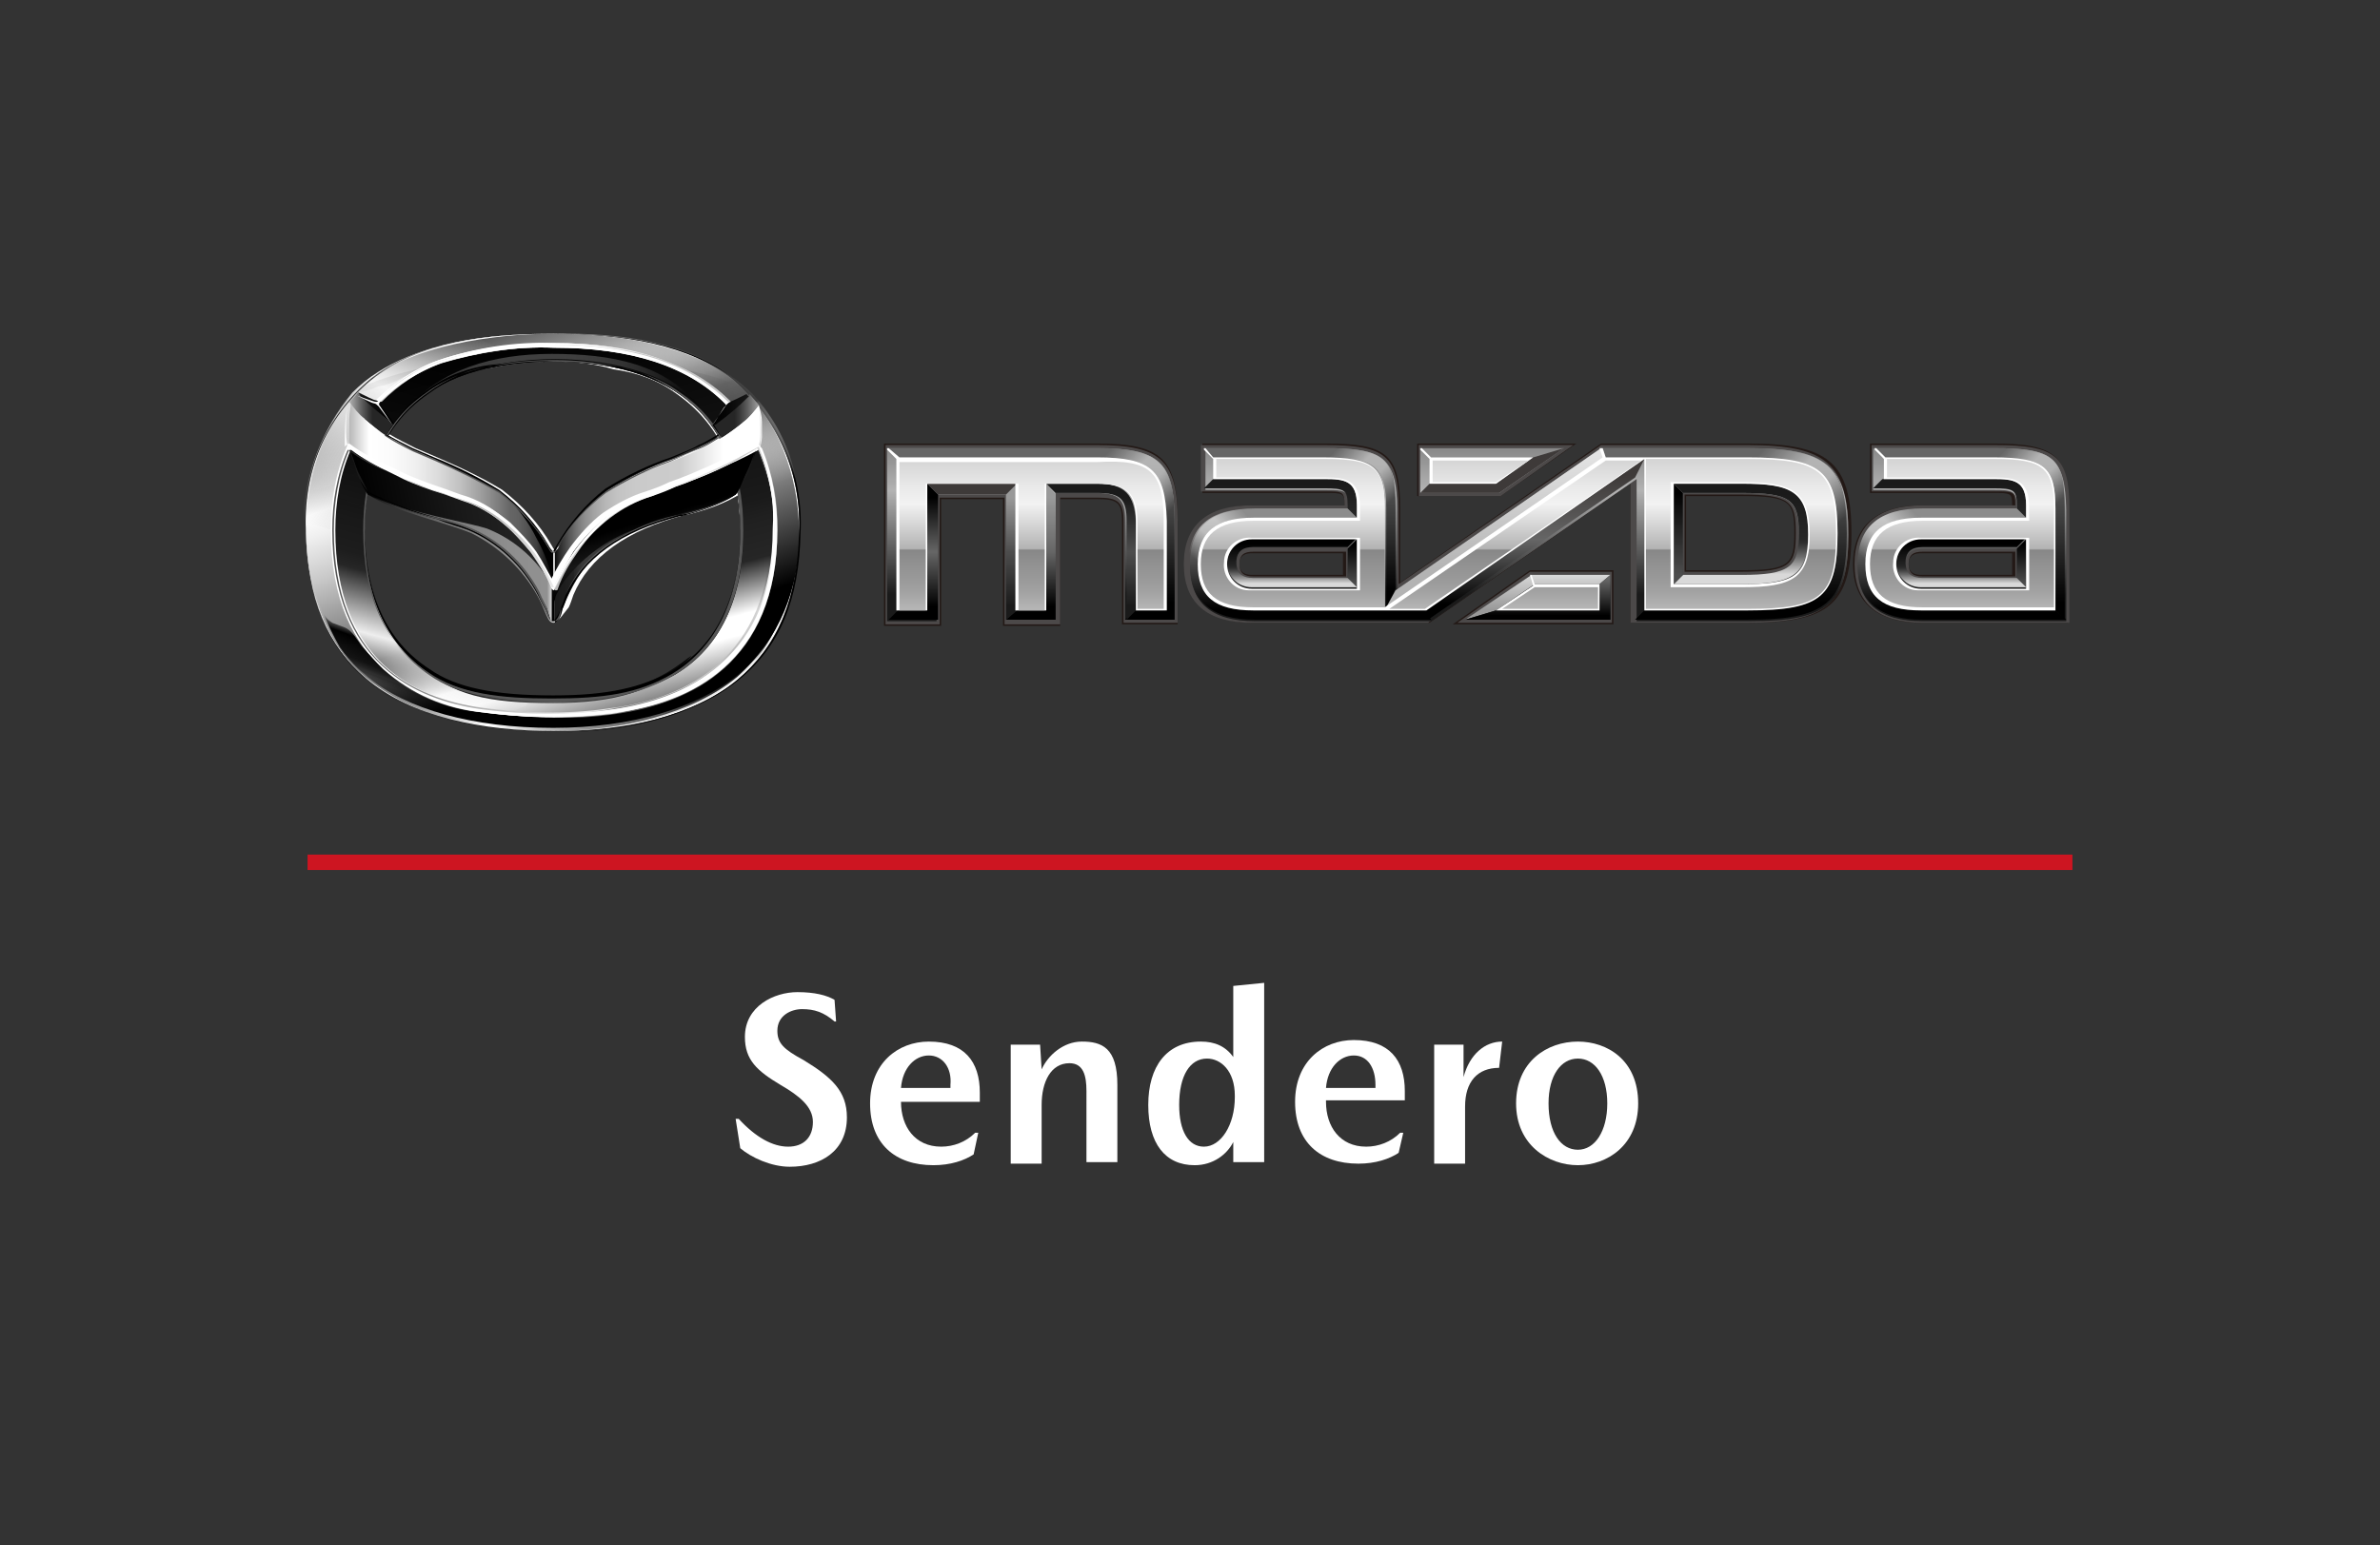 <?xml version="1.0" encoding="utf-8"?>
<!-- Generator: Adobe Illustrator 24.0.3, SVG Export Plug-In . SVG Version: 6.00 Build 0)  -->
<svg version="1.1" id="Layer_1" xmlns="http://www.w3.org/2000/svg" xmlns:xlink="http://www.w3.org/1999/xlink" x="0px" y="0px"
	 viewBox="0 0 154 100" style="enable-background:new 0 0 154 100;" xml:space="preserve">
<rect x="0" y="0" width="154" height="100" fill="#333333" stroke="none"/>
<style type="text/css">
	.st0{fill:none;stroke:#CD1521;stroke-miterlimit:10;}
	.st1{fill:#231916;}
	.st2{fill:#4C4949;}
	.st3{fill:url(#SVGID_1_);}
	.st4{fill:url(#SVGID_2_);}
	.st5{opacity:0.5;fill:url(#SVGID_3_);enable-background:new    ;}
	.st6{fill:url(#SVGID_4_);}
	.st7{fill:url(#SVGID_5_);}
	.st8{fill:url(#SVGID_6_);}
	.st9{fill:#3E3A39;}
	.st10{fill:url(#SVGID_7_);}
	.st11{fill:url(#SVGID_8_);}
	.st12{opacity:0.5;fill:url(#SVGID_9_);enable-background:new    ;}
	.st13{fill:url(#SVGID_10_);}
	.st14{opacity:0.5;fill:url(#SVGID_11_);enable-background:new    ;}
	.st15{fill:url(#SVGID_12_);}
	.st16{fill:url(#SVGID_13_);}
	.st17{fill:url(#SVGID_14_);}
	.st18{fill:url(#SVGID_15_);}
	.st19{fill:url(#SVGID_16_);}
	.st20{fill:url(#SVGID_17_);}
	.st21{fill:url(#SVGID_18_);}
	.st22{fill:url(#SVGID_19_);}
	.st23{opacity:0.5;fill:url(#SVGID_20_);enable-background:new    ;}
	.st24{fill:url(#SVGID_21_);}
	.st25{fill:url(#SVGID_22_);}
	.st26{fill:url(#SVGID_23_);}
	.st27{opacity:0.5;fill:url(#SVGID_24_);enable-background:new    ;}
	.st28{fill:url(#SVGID_25_);}
	.st29{opacity:0.5;fill:url(#SVGID_26_);enable-background:new    ;}
	.st30{fill:url(#SVGID_27_);}
	.st31{fill:url(#SVGID_28_);}
	.st32{fill:url(#SVGID_29_);}
	.st33{fill:#FFFFFF;}
	.st34{fill:url(#SVGID_30_);}
	.st35{fill-rule:evenodd;clip-rule:evenodd;fill:url(#in_sf_base_1_);}
	.st36{fill-rule:evenodd;clip-rule:evenodd;fill:url(#in_sf_base-2_1_);}
	.st37{fill-rule:evenodd;clip-rule:evenodd;fill:url(#SVGID_31_);}
	.st38{fill-rule:evenodd;clip-rule:evenodd;fill:url(#out_sf_base_1_);}
	.st39{opacity:0.74;fill-rule:evenodd;clip-rule:evenodd;fill:url(#SVGID_32_);enable-background:new    ;}
	.st40{fill-rule:evenodd;clip-rule:evenodd;fill:url(#in_up_right_1_);}
	.st41{fill-rule:evenodd;clip-rule:evenodd;fill:url(#in_up_right-2_1_);}
	.st42{fill-rule:evenodd;clip-rule:evenodd;fill:url(#SVGID_33_);}
	.st43{opacity:0.9;fill-rule:evenodd;clip-rule:evenodd;fill:url(#SVGID_34_);enable-background:new    ;}
	.st44{fill:#565656;}
	.st45{fill:url(#outline-2_1_);}
	.st46{opacity:0.2;fill-rule:evenodd;clip-rule:evenodd;fill:url(#SVGID_35_);enable-background:new    ;}
	.st47{opacity:0.2;fill-rule:evenodd;clip-rule:evenodd;fill:url(#SVGID_36_);fill-opacity:0.42;enable-background:new    ;}
	.st48{opacity:0.5;fill:#C8C8C8;enable-background:new    ;}
	.st49{fill:none;}
	.st50{fill-rule:evenodd;clip-rule:evenodd;fill:url(#SVGID_37_);}
	.st51{opacity:0.9;fill-rule:evenodd;clip-rule:evenodd;fill:url(#SVGID_38_);enable-background:new    ;}
	.st52{fill:url(#wing_low_sf_1_);}
	.st53{fill-rule:evenodd;clip-rule:evenodd;fill:url(#SVGID_39_);}
	.st54{fill-rule:evenodd;clip-rule:evenodd;fill:url(#SVGID_40_);}
	.st55{fill-rule:evenodd;clip-rule:evenodd;fill:url(#SVGID_41_);}
	.st56{fill-rule:evenodd;clip-rule:evenodd;fill:url(#SVGID_42_);}
	.st57{fill-rule:evenodd;clip-rule:evenodd;}
	.st58{fill:#C8C8C8;}
	.st59{fill:url(#SVGID_43_);fill-opacity:0.8;}
	.st60{fill:#1A1A1A;}
	.st61{fill-rule:evenodd;clip-rule:evenodd;fill:url(#SVGID_44_);}
	.st62{fill-rule:evenodd;clip-rule:evenodd;fill:#DCDCDC;}
	.st63{fill-rule:evenodd;clip-rule:evenodd;fill:url(#SVGID_45_);}
	.st64{fill-rule:evenodd;clip-rule:evenodd;fill:url(#SVGID_46_);}
	.st65{fill-rule:evenodd;clip-rule:evenodd;fill:url(#SVGID_47_);}
	.st66{fill-rule:evenodd;clip-rule:evenodd;fill:url(#SVGID_48_);}
</style>
<title>mazda-distribuidores-acueducto-desktop</title>
<line class="st0" x1="19.9" y1="55.8" x2="134.1" y2="55.8"/>
<path class="st1" d="M72.6,40.4v-6.6c0-1.3-0.3-1.5-1.6-1.5h-2.4v8.2h-3.7v-8.2h-4v8.2h-3.7V28.7H71c4.2,0,5.2,1,5.2,5v6.7
	L72.6,40.4z"/>
<path class="st1" d="M113.1,28.7h-9.5l-13,9v-4.8c0-3.5-0.9-4.2-4.8-4.2h-8v3.2h8c1.1,0,1.2,0,1.2,0.8h-5.9c-2,0-4.4,0.7-4.4,3.8
	s2.4,3.8,4.4,3.8h11.4l13-9v9h7.6c5.3,0,6.7-1.2,6.7-5.8S118.3,28.7,113.1,28.7z M86.9,37.2h-5.9c-0.7,0-0.8-0.4-0.8-0.7
	s0.1-0.7,0.8-0.7h5.9L86.9,37.2z M112.7,36.9h-3.6v-4.8h3.6c3.2,0,3.4,0.4,3.4,2.4S115.8,36.9,112.7,36.9z"/>
<polygon class="st1" points="91.7,32.1 91.7,28.7 102,28.7 97.1,32.1 "/>
<polygon class="st1" points="94,40.4 99,36.9 104.4,36.9 104.4,40.4 "/>
<path class="st1" d="M129,28.7h-8v3.2h8c1.1,0,1.2,0,1.2,0.8h-5.9c-2,0-4.4,0.7-4.4,3.8s2.4,3.8,4.4,3.8h9.5v-7.4
	C133.9,29.5,133,28.7,129,28.7z M130.2,37.2h-5.9c-0.7,0-0.8-0.4-0.8-0.7s0.1-0.7,0.8-0.7h5.9V37.2z"/>
<path class="st2" d="M72.7,40.3v-6.5c0-1.3-0.3-1.6-1.7-1.6h-2.4v8.2H65v-8.2h-4.2v8.2h-3.5V28.8H71c4.1,0,5.2,1,5.2,4.9v6.6H72.7z"
	/>
<path class="st2" d="M113.1,28.8h-9.5l-13.1,9v-4.9c0-3.4-0.8-4.1-4.8-4.1h-8v3h8c1.2,0,1.3,0,1.3,0.9l0,0h-6
	c-2.9,0-4.4,1.3-4.4,3.8s1.5,3.8,4.4,3.8h11.4l13.1-9v9h7.5c5.2,0,6.6-1.2,6.6-5.7S118.3,28.8,113.1,28.8z M81.1,37.3
	c-0.6,0-0.9-0.2-0.9-0.8s0.3-0.8,0.9-0.8h6v1.6L81.1,37.3z M112.7,37H109v-5h3.7c3.2,0,3.5,0.5,3.5,2.5S115.9,37,112.7,37z"/>
<polygon class="st2" points="91.8,32.1 91.8,28.8 101.8,28.8 97.1,32.1 "/>
<polygon class="st2" points="94.3,40.3 99,37 104.3,37 104.3,40.3 "/>
<path class="st2" d="M124.4,40.3c-2.9,0-4.4-1.3-4.4-3.8s1.5-3.8,4.4-3.8h6l0,0c0-0.9-0.1-0.9-1.3-0.9h-8v-3h8
	c3.9,0,4.8,0.7,4.8,4.1v7.4L124.4,40.3z M124.4,35.7c-0.6,0-0.9,0.2-0.9,0.8s0.3,0.8,0.9,0.8h6v-1.6H124.4z"/>
<linearGradient id="SVGID_1_" gradientUnits="userSpaceOnUse" x1="95.526" y1="61.88" x2="95.526" y2="73.03" gradientTransform="matrix(1 0 0 -1 0 102)">
	<stop  offset="0.15" style="stop-color:#1A1A1A"/>
	<stop  offset="0.45" style="stop-color:#666666"/>
	<stop  offset="0.75" style="stop-color:#B3B3B3"/>
	<stop  offset="1" style="stop-color:#888888"/>
</linearGradient>
<path class="st3" d="M76,33.7v6.4h-3.2v-6.4c0-1.4-0.4-1.8-1.9-1.8h-2.6v8.2h-3.2V32h-4.5v8.2h-3.2V29H71C75,29,76,29.9,76,33.7z
	 M113,29h-9.4l-13.2,9.2v-5.2c0-3.3-0.8-4-4.6-4h-7.8v2.7h7.8c1.3,0,1.5,0.1,1.5,1.1v0.2h-6.1c-2.8,0-4.2,1.2-4.2,3.6
	s1.4,3.6,4.2,3.6h11.4l13.3-9.2v9.2h7.3c5.1,0,6.4-1.1,6.4-5.6S118.2,29,113,29L113,29z M87.2,37.4h-6.1c-0.7,0-1.1-0.3-1.1-1
	s0.4-1,1.1-1h6.1V37.4z M112.7,37.2h-3.8v-5.3h3.8c3.1,0,3.7,0.4,3.7,2.7S115.8,37.2,112.7,37.2z M101.2,29h-9.3v2.9H97L101.2,29z
	 M104.2,37.2h-5.1l-4.2,2.9h9.3L104.2,37.2z M129,29h-7.8v2.7h7.8c1.3,0,1.5,0.1,1.5,1.1V33h-6.1c-2.8,0-4.2,1.2-4.2,3.6
	s1.4,3.6,4.2,3.6h9.3v-7.2C133.6,29.6,132.9,29,129,29z M130.5,37.5h-6.1c-0.7,0-1.1-0.3-1.1-1s0.4-1,1.1-1h6.1V37.5z"/>
<linearGradient id="SVGID_2_" gradientUnits="userSpaceOnUse" x1="66.725" y1="61.88" x2="66.725" y2="73.03" gradientTransform="matrix(1 0 0 -1 0 102)">
	<stop  offset="0.1" style="stop-color:#000000"/>
	<stop  offset="0.9" style="stop-color:#666666"/>
</linearGradient>
<path class="st4" d="M71,29H57.5l0.6,0.6H71c3.5,0,4.4,0.8,4.4,4.1v5.8h-2l-0.6,0.6H76v-6.5C76,29.9,75,29,71,29z"/>
<linearGradient id="SVGID_3_" gradientUnits="userSpaceOnUse" x1="71.611" y1="73.611" x2="76.461" y2="68.761" gradientTransform="matrix(1 0 0 -1 0 102)">
	<stop  offset="0.1" style="stop-color:#FFFFFF;stop-opacity:0"/>
	<stop  offset="0.2" style="stop-color:#FFFFFF;stop-opacity:0.32"/>
	<stop  offset="0.4" style="stop-color:#FFFFFF"/>
	<stop  offset="0.6" style="stop-color:#FFFFFF"/>
	<stop  offset="0.9" style="stop-color:#FFFFFF;stop-opacity:0"/>
</linearGradient>
<path class="st5" d="M71,29v0.6c3.5,0,4.4,0.8,4.4,4.1H76C76,29.9,75,29,71,29z"/>
<linearGradient id="SVGID_4_" gradientUnits="userSpaceOnUse" x1="70.6" y1="61.88" x2="70.6" y2="70.68" gradientTransform="matrix(1 0 0 -1 0 102)">
	<stop  offset="0.1" style="stop-color:#1A1A1A"/>
	<stop  offset="0.5" style="stop-color:#4D4D4D"/>
	<stop  offset="0.9" style="stop-color:#1A1A1A"/>
</linearGradient>
<path class="st6" d="M71,31.3h-3.3l0.6,0.6H71c1.5,0,1.9,0.4,1.9,1.8v6.4l0.6-0.6v-5.7C73.4,32,72.8,31.3,71,31.3z"/>
<linearGradient id="SVGID_5_" gradientUnits="userSpaceOnUse" x1="66.735" y1="61.88" x2="66.735" y2="70.68" gradientTransform="matrix(1 0 0 -1 0 102)">
	<stop  offset="0.1" style="stop-color:#000000"/>
	<stop  offset="0.5" style="stop-color:#666666"/>
	<stop  offset="0.9" style="stop-color:#999999"/>
</linearGradient>
<polygon class="st7" points="67.7,31.3 67.7,39.5 65.8,39.5 65.1,40.1 68.3,40.1 68.3,32 "/>
<linearGradient id="SVGID_6_" gradientUnits="userSpaceOnUse" x1="65.44" y1="61.88" x2="65.44" y2="70.68" gradientTransform="matrix(1 0 0 -1 0 102)">
	<stop  offset="0.1" style="stop-color:#1A1A1A"/>
	<stop  offset="0.5" style="stop-color:#4D4D4D"/>
	<stop  offset="0.9" style="stop-color:#999999"/>
</linearGradient>
<polygon class="st8" points="65.1,32 65.1,40.1 65.8,39.5 65.8,31.3 "/>
<polygon class="st9" points="60,31.3 60.7,32 65.1,32 65.8,31.3 "/>
<linearGradient id="SVGID_7_" gradientUnits="userSpaceOnUse" x1="59.055" y1="61.88" x2="59.055" y2="70.68" gradientTransform="matrix(1 0 0 -1 0 102)">
	<stop  offset="0.1" style="stop-color:#000000"/>
	<stop  offset="0.5" style="stop-color:#666666"/>
	<stop  offset="0.9" style="stop-color:#000000"/>
</linearGradient>
<polygon class="st10" points="60,31.3 60,39.5 58.1,39.5 57.5,40.1 60.7,40.1 60.7,32 "/>
<linearGradient id="SVGID_8_" gradientUnits="userSpaceOnUse" x1="84.14" y1="62.66" x2="84.14" y2="73.04" gradientTransform="matrix(1 0 0 -1 0 102)">
	<stop  offset="0.1" style="stop-color:#000000"/>
	<stop  offset="0.9" style="stop-color:#666666"/>
</linearGradient>
<path class="st11" d="M85.7,29h-7.8l0.6,0.6h7.2c3.3,0,4,0.6,4,3.3v6.4l0.6-1.2v-5.3C90.3,29.6,89.6,29,85.7,29z"/>
<linearGradient id="SVGID_9_" gradientUnits="userSpaceOnUse" x1="86.308" y1="73.608" x2="90.588" y2="69.338" gradientTransform="matrix(1 0 0 -1 0 102)">
	<stop  offset="0.1" style="stop-color:#FFFFFF;stop-opacity:0"/>
	<stop  offset="0.2" style="stop-color:#FFFFFF;stop-opacity:0.32"/>
	<stop  offset="0.4" style="stop-color:#FFFFFF"/>
	<stop  offset="0.6" style="stop-color:#FFFFFF"/>
	<stop  offset="0.9" style="stop-color:#FFFFFF;stop-opacity:0"/>
</linearGradient>
<path class="st12" d="M85.7,29v0.6c3.3,0,4,0.6,4,3.3h0.6C90.3,29.6,89.6,29,85.7,29z"/>
<linearGradient id="SVGID_10_" gradientUnits="userSpaceOnUse" x1="84.655" y1="61.88" x2="84.655" y2="69.07" gradientTransform="matrix(1 0 0 -1 0 102)">
	<stop  offset="0.1" style="stop-color:#000000"/>
	<stop  offset="0.9" style="stop-color:#8C8C8C"/>
</linearGradient>
<path class="st13" d="M92.2,39.5H81.1c-2.4,0-3.6-0.9-3.6-3s1.1-3,3.6-3h6.8l-0.6-0.6h-6.1c-2.8,0-4.2,1.2-4.2,3.6s1.4,3.6,4.2,3.6
	h11.4L92.2,39.5z"/>
<linearGradient id="SVGID_11_" gradientUnits="userSpaceOnUse" x1="76.759" y1="65.591" x2="80.659" y2="69.491" gradientTransform="matrix(1 0 0 -1 0 102)">
	<stop  offset="0.1" style="stop-color:#FFFFFF;stop-opacity:0"/>
	<stop  offset="0.2" style="stop-color:#FFFFFF;stop-opacity:0.32"/>
	<stop  offset="0.4" style="stop-color:#FFFFFF"/>
	<stop  offset="0.6" style="stop-color:#FFFFFF"/>
	<stop  offset="0.9" style="stop-color:#FFFFFF;stop-opacity:0"/>
</linearGradient>
<path class="st14" d="M81.1,32.9c-2.8,0-4.2,1.2-4.2,3.6h0.6c0-2,1.1-3,3.6-3L81.1,32.9z"/>
<linearGradient id="SVGID_12_" gradientUnits="userSpaceOnUse" x1="82.875" y1="68.44" x2="82.875" y2="70.98" gradientTransform="matrix(1 0 0 -1 0 102)">
	<stop  offset="0.1" style="stop-color:#262626"/>
	<stop  offset="0.9" style="stop-color:#1A1A1A"/>
</linearGradient>
<path class="st15" d="M85.7,31h-7.2l-0.6,0.6h7.8c1.3,0,1.5,0.1,1.5,1.1v0.2l0.6,0.6v-0.8C87.8,31.1,87,31,85.7,31z"/>
<linearGradient id="SVGID_13_" gradientUnits="userSpaceOnUse" x1="87.51" y1="63.93" x2="87.51" y2="67.11" gradientTransform="matrix(1 0 0 -1 0 102)">
	<stop  offset="0.1" style="stop-color:#4D4D4D"/>
	<stop  offset="0.9" style="stop-color:#000000"/>
</linearGradient>
<polygon class="st16" points="87.2,35.5 87.2,37.4 87.8,38.1 87.8,34.9 "/>
<linearGradient id="SVGID_14_" gradientUnits="userSpaceOnUse" x1="83.65" y1="63.93" x2="83.65" y2="67.11" gradientTransform="matrix(1 0 0 -1 0 102)">
	<stop  offset="0.1" style="stop-color:#D9D9D9"/>
	<stop  offset="0.18" style="stop-color:#A6A6A6"/>
	<stop  offset="0.27" style="stop-color:#6F6F6F"/>
	<stop  offset="0.35" style="stop-color:#474747"/>
	<stop  offset="0.41" style="stop-color:#2F2F2F"/>
	<stop  offset="0.45" style="stop-color:#262626"/>
	<stop  offset="0.9" style="stop-color:#000000"/>
</linearGradient>
<path class="st17" d="M81.1,37.4c-0.7,0-1.1-0.3-1.1-1s0.4-1,1.1-1h6.1l0.6-0.6h-6.8c-0.9,0-1.6,0.7-1.6,1.6s0.7,1.6,1.6,1.6h6.8
	l-0.6-0.6L81.1,37.4z"/>
<polygon class="st9" points="99.2,29.6 96.8,31.3 92.5,31.3 91.9,31.9 97,31.9 101.2,29 "/>
<linearGradient id="SVGID_15_" gradientUnits="userSpaceOnUse" x1="99.5" y1="61.88" x2="99.5" y2="64.81" gradientTransform="matrix(1 0 0 -1 0 102)">
	<stop  offset="0.23" style="stop-color:#999999"/>
	<stop  offset="0.77" style="stop-color:#C5C5C5"/>
	<stop  offset="1" style="stop-color:#D9D9D9"/>
</linearGradient>
<polygon class="st18" points="99.1,37.2 94.8,40.1 96.8,39.5 99.3,37.8 103.5,37.8 104.2,37.2 "/>
<linearGradient id="SVGID_16_" gradientUnits="userSpaceOnUse" x1="99.5" y1="61.88" x2="99.5" y2="64.81" gradientTransform="matrix(1 0 0 -1 0 102)">
	<stop  offset="0.1" style="stop-color:#000000"/>
	<stop  offset="0.9" style="stop-color:#666666"/>
</linearGradient>
<polygon class="st19" points="103.5,37.8 103.5,39.5 96.8,39.5 94.8,40.1 104.2,40.1 104.2,37.2 "/>
<linearGradient id="SVGID_17_" gradientUnits="userSpaceOnUse" x1="96.765" y1="62.66" x2="96.765" y2="73.03" gradientTransform="matrix(1 0 0 -1 0 102)">
	<stop  offset="0.23" style="stop-color:#B3B3B3"/>
	<stop  offset="0.9" style="stop-color:#DFDFDF"/>
	<stop  offset="1" style="stop-color:#E6E6E6"/>
</linearGradient>
<polygon class="st20" points="103.6,29 90.3,38.2 89.7,39.3 103.8,29.6 "/>
<linearGradient id="SVGID_18_" gradientUnits="userSpaceOnUse" x1="99.315" y1="61.88" x2="99.315" y2="72.26" gradientTransform="matrix(1 0 0 -1 0 102)">
	<stop  offset="0.1" style="stop-color:#000000"/>
	<stop  offset="0.5" style="stop-color:#666666"/>
	<stop  offset="0.9" style="stop-color:#3E3A39"/>
</linearGradient>
<polygon class="st21" points="92.2,39.5 92.4,40.1 105.8,30.9 106.4,29.7 "/>
<linearGradient id="SVGID_19_" gradientUnits="userSpaceOnUse" x1="111.58" y1="61.88" x2="111.58" y2="73.04" gradientTransform="matrix(1 0 0 -1 0 102)">
	<stop  offset="0.1" style="stop-color:#000000"/>
	<stop  offset="0.9" style="stop-color:#666666"/>
</linearGradient>
<path class="st22" d="M113.1,29h-9.4l0.2,0.6h9.2c4.8,0,5.8,0.9,5.8,4.9s-1,5-5.8,5h-6.7l-0.6,0.6h7.3c5.1,0,6.4-1.1,6.4-5.6
	S118.2,29,113.1,29z"/>
<linearGradient id="SVGID_20_" gradientUnits="userSpaceOnUse" x1="113.907" y1="73.867" x2="119.917" y2="67.857" gradientTransform="matrix(1 0 0 -1 0 102)">
	<stop  offset="0.1" style="stop-color:#FFFFFF;stop-opacity:0"/>
	<stop  offset="0.2" style="stop-color:#FFFFFF;stop-opacity:0.32"/>
	<stop  offset="0.4" style="stop-color:#FFFFFF"/>
	<stop  offset="0.6" style="stop-color:#FFFFFF"/>
	<stop  offset="0.9" style="stop-color:#FFFFFF;stop-opacity:0"/>
</linearGradient>
<path class="st23" d="M113.1,29v0.6c4.8,0,5.8,0.9,5.8,4.9h0.6C119.5,30.1,118.2,29,113.1,29z"/>
<linearGradient id="SVGID_21_" gradientUnits="userSpaceOnUse" x1="112.63" y1="64.18" x2="112.63" y2="70.73" gradientTransform="matrix(1 0 0 -1 0 102)">
	<stop  offset="0.1" style="stop-color:#D9D9D9"/>
	<stop  offset="0.18" style="stop-color:#A6A6A6"/>
	<stop  offset="0.27" style="stop-color:#6F6F6F"/>
	<stop  offset="0.35" style="stop-color:#474747"/>
	<stop  offset="0.41" style="stop-color:#2F2F2F"/>
	<stop  offset="0.45" style="stop-color:#262626"/>
	<stop  offset="0.9" style="stop-color:#1A1A1A"/>
</linearGradient>
<path class="st24" d="M112.7,31.3h-4.4l0.6,0.6h3.8c3.1,0,3.7,0.4,3.7,2.6s-0.6,2.7-3.7,2.7h-3.8l-0.6,0.6h4.4
	c3.2,0,4.3-0.5,4.3-3.3S115.9,31.3,112.7,31.3z"/>
<linearGradient id="SVGID_22_" gradientUnits="userSpaceOnUse" x1="108.57" y1="64.18" x2="108.57" y2="70.73" gradientTransform="matrix(1 0 0 -1 0 102)">
	<stop  offset="0.1" style="stop-color:#4D4D4D"/>
	<stop  offset="0.9" style="stop-color:#000000"/>
</linearGradient>
<polygon class="st25" points="108.3,31.3 108.3,37.8 108.9,37.2 108.9,31.9 "/>
<linearGradient id="SVGID_23_" gradientUnits="userSpaceOnUse" x1="127.41" y1="61.88" x2="127.41" y2="73.03" gradientTransform="matrix(1 0 0 -1 0 102)">
	<stop  offset="0.1" style="stop-color:#000000"/>
	<stop  offset="0.9" style="stop-color:#666666"/>
</linearGradient>
<path class="st26" d="M129,29h-7.8l0.6,0.6h7.2c3.3,0,4,0.6,4,3.3v6.6l0.6,0.6v-7.2C133.6,29.6,132.9,29,129,29z"/>
<linearGradient id="SVGID_24_" gradientUnits="userSpaceOnUse" x1="129.614" y1="73.594" x2="133.884" y2="69.324" gradientTransform="matrix(1 0 0 -1 0 102)">
	<stop  offset="0.1" style="stop-color:#FFFFFF;stop-opacity:0"/>
	<stop  offset="0.2" style="stop-color:#FFFFFF;stop-opacity:0.32"/>
	<stop  offset="0.4" style="stop-color:#FFFFFF"/>
	<stop  offset="0.6" style="stop-color:#FFFFFF"/>
	<stop  offset="0.9" style="stop-color:#FFFFFF;stop-opacity:0"/>
</linearGradient>
<path class="st27" d="M129,29v0.6c3.3,0,4,0.6,4,3.3h0.6C133.6,29.6,132.9,29,129,29z"/>
<linearGradient id="SVGID_25_" gradientUnits="userSpaceOnUse" x1="126.905" y1="61.88" x2="126.905" y2="69.07" gradientTransform="matrix(1 0 0 -1 0 102)">
	<stop  offset="0.1" style="stop-color:#000000"/>
	<stop  offset="0.9" style="stop-color:#8C8C8C"/>
</linearGradient>
<path class="st28" d="M133,39.5h-8.6c-2.4,0-3.6-0.9-3.6-3s1.1-3,3.6-3h6.7l-0.6-0.6h-6.1c-2.8,0-4.2,1.2-4.2,3.6s1.4,3.6,4.2,3.6
	h9.3L133,39.5z"/>
<linearGradient id="SVGID_26_" gradientUnits="userSpaceOnUse" x1="120.083" y1="65.587" x2="123.972" y2="69.487" gradientTransform="matrix(1 0 0 -1 0 102)">
	<stop  offset="0.1" style="stop-color:#FFFFFF;stop-opacity:0"/>
	<stop  offset="0.2" style="stop-color:#FFFFFF;stop-opacity:0.32"/>
	<stop  offset="0.4" style="stop-color:#FFFFFF"/>
	<stop  offset="0.6" style="stop-color:#FFFFFF"/>
	<stop  offset="0.9" style="stop-color:#FFFFFF;stop-opacity:0"/>
</linearGradient>
<path class="st29" d="M124.4,32.9c-2.8,0-4.2,1.2-4.2,3.6h0.6c0-2,1.1-3,3.6-3L124.4,32.9z"/>
<linearGradient id="SVGID_27_" gradientUnits="userSpaceOnUse" x1="126.146" y1="68.44" x2="126.146" y2="70.98" gradientTransform="matrix(1 0 0 -1 0 102)">
	<stop  offset="0.1" style="stop-color:#262626"/>
	<stop  offset="0.9" style="stop-color:#1A1A1A"/>
</linearGradient>
<path class="st30" d="M129,31h-7.2l-0.6,0.6h7.8c1.3,0,1.5,0.1,1.5,1.1v0.2l0.6,0.6v-0.8C131.1,31.1,130.3,31,129,31z"/>
<linearGradient id="SVGID_28_" gradientUnits="userSpaceOnUse" x1="130.825" y1="63.93" x2="130.825" y2="67.11" gradientTransform="matrix(1 0 0 -1 0 102)">
	<stop  offset="0.1" style="stop-color:#4D4D4D"/>
	<stop  offset="0.9" style="stop-color:#000000"/>
</linearGradient>
<polygon class="st31" points="130.5,35.5 130.5,37.4 131.1,38.1 131.1,34.9 "/>
<linearGradient id="SVGID_29_" gradientUnits="userSpaceOnUse" x1="126.96" y1="63.93" x2="126.96" y2="67.11" gradientTransform="matrix(1 0 0 -1 0 102)">
	<stop  offset="0.1" style="stop-color:#D9D9D9"/>
	<stop  offset="0.18" style="stop-color:#A6A6A6"/>
	<stop  offset="0.27" style="stop-color:#6F6F6F"/>
	<stop  offset="0.35" style="stop-color:#474747"/>
	<stop  offset="0.41" style="stop-color:#2F2F2F"/>
	<stop  offset="0.45" style="stop-color:#262626"/>
	<stop  offset="0.9" style="stop-color:#000000"/>
</linearGradient>
<path class="st32" d="M124.4,37.4c-0.7,0-1.1-0.3-1.1-1s0.4-1,1.1-1h6.1l0.6-0.6h-6.8c-0.9,0-1.6,0.7-1.6,1.6s0.7,1.6,1.6,1.6h6.8
	l-0.6-0.6L124.4,37.4z"/>
<path class="st33" d="M71,29.6H58.2L57.5,29h-0.1v0.1l0.6,0.6v9.8h2v-8.2h5.7v8.2h2v-8.2H71c1.8,0,2.5,0.6,2.5,2.4v5.8h2v-5.8
	C75.4,30.4,74.5,29.6,71,29.6z"/>
<path class="st33" d="M113.1,29.6h-9.2l-0.2-0.6h-0.1h-0.1l0.2,0.6l-14.1,9.7v-6.4c0-2.7-0.7-3.3-4-3.3h-7.1L78,29h-0.1v0.1l0.6,0.6
	V31h7.2c1.3,0,2.1,0.1,2.1,1.7v0.8h-6.7c-2.4,0-3.6,0.9-3.6,3s1.1,3,3.6,3h11.2l14.1-9.8v9.8h6.7c4.8,0,5.8-0.9,5.8-5
	S117.8,29.6,113.1,29.6z M87.8,38.1h-6.8c-0.9,0-1.6-0.7-1.6-1.6s0.7-1.6,1.6-1.6h6.8V38.1z M112.7,37.8h-4.4v-6.5h4.4
	c3.2,0,4.3,0.5,4.3,3.3S115.9,37.8,112.7,37.8z"/>
<polygon class="st33" points="92,29 91.9,29 91.9,29.1 92.5,29.7 92.5,31.3 96.8,31.3 99.2,29.6 92.6,29.6 "/>
<polygon class="st33" points="99.1,37.2 99.1,37.2 99,37.2 99.2,37.9 96.8,39.5 103.5,39.5 103.5,37.8 99.3,37.8 "/>
<path class="st33" d="M129,29.6h-7l-0.6-0.6h-0.1v0.1l0.6,0.6V31h7.1c1.3,0,2.1,0.1,2.1,1.7v0.8h-6.8c-2.4,0-3.6,0.9-3.6,3
	s1.1,3,3.6,3h8.7v-6.6C133,30.2,132.3,29.6,129,29.6z M131.1,38.1h-6.8c-0.9,0-1.6-0.7-1.6-1.6s0.7-1.6,1.6-1.6h6.8V38.1z"/>
<linearGradient id="SVGID_30_" gradientUnits="userSpaceOnUse" x1="95.545" y1="62.64" x2="95.545" y2="72.28" gradientTransform="matrix(1 0 0 -1 0 102)">
	<stop  offset="0" style="stop-color:#B5B5B5"/>
	<stop  offset="0.11" style="stop-color:#A2A2A2"/>
	<stop  offset="0.2" style="stop-color:#999999"/>
	<stop  offset="0.31" style="stop-color:#909090"/>
	<stop  offset="0.39" style="stop-color:#878787"/>
	<stop  offset="0.4" style="stop-color:#B3B3B3"/>
	<stop  offset="0.53" style="stop-color:#CFCFCF"/>
	<stop  offset="0.7" style="stop-color:#F2F2F2"/>
	<stop  offset="0.82" style="stop-color:#E9E9E9"/>
	<stop  offset="1" style="stop-color:#D4D4D4"/>
</linearGradient>
<path class="st34" d="M75.3,33.7v5.7h-1.7v-5.6c0-1.9-0.7-2.5-2.6-2.5h-3.4v8.2h-1.7v-8.2h-6v8.2h-1.7v-9.6H71
	C74.4,29.7,75.3,30.5,75.3,33.7z M89.6,32.9v6.4h-8.5c-2.4,0-3.4-0.9-3.4-2.8s1.1-2.8,3.4-2.8h6.9v-0.9c0-1.7-0.9-1.9-2.2-1.9h-7.1
	v-1.2h7.1C88.9,29.7,89.6,30.3,89.6,32.9z M87.9,34.8h-6.9c-0.9-0.1-1.8,0.6-1.8,1.6c-0.1,0.9,0.6,1.8,1.6,1.8c0.1,0,0.2,0,0.3,0
	h6.9V34.8z M96.8,31.2l2.1-1.4h-6.2v1.4H96.8z M92.2,39.4l14-9.6h-2.3l-14,9.6H92.2z M103.4,39.4V38h-4.1l-2.1,1.4L103.4,39.4z
	 M118.8,34.6c0,4-1,4.8-5.7,4.8h-6.6v-9.7h6.6C117.8,29.7,118.8,30.5,118.8,34.6L118.8,34.6z M117.1,34.6c0-2.9-1.2-3.4-4.4-3.4
	h-4.6V38h4.6C116,38,117.1,37.4,117.1,34.6L117.1,34.6z M132.9,32.9v6.4h-8.5c-2.4,0-3.4-0.9-3.4-2.8s1.1-2.8,3.4-2.8h6.9v-0.9
	c0-1.7-0.9-1.9-2.2-1.9h-7v-1.2h7C132.2,29.7,132.9,30.3,132.9,32.9L132.9,32.9z M131.2,34.8h-6.9c-0.9-0.1-1.8,0.6-1.8,1.6
	c-0.1,0.9,0.6,1.8,1.6,1.8c0.1,0,0.2,0,0.3,0h6.9V34.8z"/>
<path class="st33" d="M35.8,47.3c-5.2,0-9.5-1.2-12.1-3.4s-3.8-5.2-3.9-9.5c-0.2-3.8,1.3-7.5,4.2-9.9c2.6-2,6.3-2.9,11.7-2.9
	c5.5,0,9.3,0.9,11.8,3c2.8,2.5,4.4,6.1,4.2,9.9c-0.1,4.3-1.4,7.3-4,9.5S40.9,47.3,35.8,47.3z M35.8,23.4c-1.3,0-2.7,0.1-4,0.4
	c-1.5,0.2-2.9,0.8-4.1,1.6c-3.4,2.3-4.1,6.1-4.1,8.9c0,4.2,1.4,7.3,4.2,9.2c1.7,1.2,4.2,1.7,8,1.7c3.5,0,5.7-0.5,7.7-1.6
	s4.4-3.7,4.4-9.2c0-4.1-1.4-7-4.1-8.9c-1.2-0.9-2.6-1.4-4.1-1.6C38.4,23.5,37.1,23.4,35.8,23.4L35.8,23.4z"/>
<path class="st33" d="M35.8,40.2c-0.2,0-0.3-0.2-0.5-0.7c-0.1-0.2-0.3-0.6-0.5-1c-1-1.9-2.6-3.4-4.5-4.2c-0.5-0.2-1.3-0.5-2-0.7l0,0
	c-1.6-0.4-3.1-1-4.5-1.7v-0.8v-2.1l1.4-0.9c0.5,0.3,1.1,0.6,1.7,0.9l1.4,0.6l0,0c1.4,0.6,2.9,1.3,4.2,2.1c1.3,1,2.4,2.2,3.2,3.6
	c0.1,0.2,0.2,0.3,0.2,0.3s0.1-0.1,0.3-0.3c0.8-1.4,1.9-2.7,3.2-3.6c1.3-0.8,2.7-1.5,4.2-2l0,0c0.7-0.3,1.3-0.5,1.8-0.8
	c0.5-0.2,0.9-0.5,1.3-0.7l1.3,0.8v2.1v0.8c-1.1,0.7-2.3,1.1-3.5,1.4h-0.1c-3.9,1-6.3,2.8-7.3,5.2c-0.1,0.3-0.2,0.6-0.3,0.8l0,0
	C36.3,39.9,36.2,40.2,35.8,40.2z"/>
<linearGradient id="in_sf_base_1_" gradientUnits="userSpaceOnUse" x1="32.624" y1="79.788" x2="39.079" y2="55.721" gradientTransform="matrix(1 0 0 -1 0 102)">
	<stop  offset="0.21" style="stop-color:#000000"/>
	<stop  offset="0.36" style="stop-color:#0B0B0B"/>
	<stop  offset="0.59" style="stop-color:#262626"/>
	<stop  offset="0.85" style="stop-color:#B2B2B2"/>
	<stop  offset="1" style="stop-color:#FFFFFF"/>
</linearGradient>
<path id="in_sf_base" class="st35" d="M32.1,45c-3.4-0.5-8.5-2.2-8.5-10.8c0-4.9,2.2-10.8,12.2-10.8c9,0,12.1,4.9,12.1,10.7
	c0,8.1-4.6,10.2-8.5,10.8C37,45.2,34.6,45.3,32.1,45z M50.1,34.2c0-6.5-3.1-11.9-14.3-11.9c-11.8,0-14.3,6.5-14.3,12
	c0,9,6,11.2,10.4,11.8c2.5,0.3,5,0.3,7.5,0C43.8,45.4,50.1,43.3,50.1,34.2z"/>
<linearGradient id="in_sf_base-2_1_" gradientUnits="userSpaceOnUse" x1="32.624" y1="79.788" x2="39.079" y2="55.721" gradientTransform="matrix(1 0 0 -1 0 102)">
	<stop  offset="0" style="stop-color:#000000"/>
	<stop  offset="0.56" style="stop-color:#1A1A1A"/>
	<stop  offset="0.61" style="stop-color:#202020"/>
	<stop  offset="0.71" style="stop-color:#262626"/>
	<stop  offset="0.84" style="stop-color:#FFFFFF"/>
	<stop  offset="0.89" style="stop-color:#FFFFFF"/>
	<stop  offset="1" style="stop-color:#808080"/>
</linearGradient>
<path id="in_sf_base-2" class="st36" d="M32.1,45c-3.4-0.5-8.5-2.2-8.5-10.8c0-4.9,2.2-10.8,12.2-10.8c9,0,12.1,4.9,12.1,10.7
	c0,8.1-4.6,10.2-8.5,10.8C37,45.2,34.6,45.3,32.1,45z M50.1,34.2c0-6.5-3.1-11.9-14.3-11.9c-11.8,0-14.3,6.5-14.3,12
	c0,9,6,11.2,10.4,11.8c2.5,0.3,5,0.3,7.5,0C43.8,45.4,50.1,43.3,50.1,34.2z"/>
<linearGradient id="SVGID_31_" gradientUnits="userSpaceOnUse" x1="83.815" y1="80.466" x2="90.075" y2="57.086" gradientTransform="matrix(-1 0 0 -1 116.33 102)">
	<stop  offset="0" style="stop-color:#000000;stop-opacity:0"/>
	<stop  offset="0.61" style="stop-color:#1A1A1A"/>
	<stop  offset="0.67" style="stop-color:#1D1D1D"/>
	<stop  offset="0.71" style="stop-color:#262626"/>
	<stop  offset="0.87" style="stop-color:#EEEEEE"/>
	<stop  offset="1" style="stop-color:#DCDCDC;stop-opacity:0"/>
</linearGradient>
<path class="st37" d="M35.9,22.4v0.8c-9.1,0-12.3,4.9-12.3,11c0,5.6,2.4,8.5,5.1,9.8c3.1,1.4,6.6,1.2,5,1.8
	c-0.7,0.3-1.5,0.4-2.2,0.2c-4.4-0.5-9.9-2.7-9.9-11.8C21.6,27.8,24.6,22.4,35.9,22.4z"/>
<linearGradient id="out_sf_base_1_" gradientUnits="userSpaceOnUse" x1="40.407" y1="54.748" x2="31.021" y2="80.535" gradientTransform="matrix(1 0 0 -1 0 102)">
	<stop  offset="4.000000e-02" style="stop-color:#000000"/>
	<stop  offset="0.19" style="stop-color:#000000"/>
	<stop  offset="0.29" style="stop-color:#343434"/>
	<stop  offset="0.45" style="stop-color:#8A8A8A"/>
	<stop  offset="0.58" style="stop-color:#C9C9C9"/>
	<stop  offset="0.68" style="stop-color:#F0F0F0"/>
	<stop  offset="0.73" style="stop-color:#FFFFFF"/>
	<stop  offset="1" style="stop-color:#4D4D4D"/>
</linearGradient>
<path id="out_sf_base" class="st38" d="M51.7,34.4c0.1,3.6-1.3,7-4,9.4c-2.9,2.4-7.5,3.5-12,3.5c-4.9,0-9-0.9-12.2-3.6
	c-2.5-2.1-3.7-5.9-3.7-9.3c0-3.7,1.2-7.5,4.2-9.9c2.8-2.1,7.8-2.9,11.7-2.9c4.5,0,8.9,0.7,11.8,3.1S51.7,30.9,51.7,34.4z M50.1,34.3
	c0-6.1-3.5-11.9-14.3-11.9c-11.8,0-14.3,6.5-14.3,12c0,9.2,6.3,11.3,10.7,11.8c2.4,0.3,4.9,0.3,7.4,0C42.1,45.8,50.1,44.1,50.1,34.3
	L50.1,34.3z"/>
<linearGradient id="SVGID_32_" gradientUnits="userSpaceOnUse" x1="24.466" y1="68.807" x2="27.966" y2="80.987" gradientTransform="matrix(1 0 0 -1 0 102)">
	<stop  offset="0" style="stop-color:#FFFFFF;stop-opacity:0"/>
	<stop  offset="0.11" style="stop-color:#FFFFFF;stop-opacity:0.25"/>
	<stop  offset="0.28" style="stop-color:#FFFFFF;stop-opacity:0.65"/>
	<stop  offset="0.4" style="stop-color:#FFFFFF;stop-opacity:0.9"/>
	<stop  offset="0.46" style="stop-color:#FFFFFF"/>
	<stop  offset="0.81" style="stop-color:#BCBCBC;stop-opacity:0.34"/>
	<stop  offset="1" style="stop-color:#9A9A9A;stop-opacity:0"/>
</linearGradient>
<path class="st39" d="M21.8,31.3c0.5-1.6,1.2-4.2,3.2-6c2.3-2,6.3-2.8,7.4-2.9c-0.4-0.2-0.9-0.4-1.4-0.5c-3.3,0.5-6.1,1.4-8.1,3.5
	c-1.6,1.8-2.7,4.1-3.1,6.5C20.7,31.6,20.9,31.6,21.8,31.3z"/>
<linearGradient id="in_up_right_1_" gradientUnits="userSpaceOnUse" x1="26.23" y1="77.28" x2="45.37" y2="77.28" gradientTransform="matrix(1 0 0 -1 0 102)">
	<stop  offset="0" style="stop-color:#000000"/>
	<stop  offset="3.000000e-02" style="stop-color:#101010;stop-opacity:0.94"/>
	<stop  offset="0.13" style="stop-color:#3F3F3F;stop-opacity:0.74"/>
	<stop  offset="0.24" style="stop-color:#616161;stop-opacity:0.6"/>
	<stop  offset="0.36" style="stop-color:#767676;stop-opacity:0.52"/>
	<stop  offset="0.5" style="stop-color:#7C7C7C;stop-opacity:0.5"/>
	<stop  offset="1" style="stop-color:#000000"/>
</linearGradient>
<path id="in_up_right" class="st40" d="M35.7,22.9c3.8,0,7.4,0.6,9.7,3.6c-3.5-4.3-15.3-4.4-19.1,0C28.5,23.9,31.9,22.9,35.7,22.9z"
	/>
<linearGradient id="in_up_right-2_1_" gradientUnits="userSpaceOnUse" x1="-161.94" y1="268.056" x2="-143.92" y2="268.056" gradientTransform="matrix(-1 0 0 1 -117 -224)">
	<stop  offset="0" style="stop-color:#000000"/>
	<stop  offset="0.24" style="stop-color:#262626"/>
	<stop  offset="0.5" style="stop-color:#565656"/>
	<stop  offset="1" style="stop-color:#000000"/>
</linearGradient>
<path id="in_up_right-2" class="st41" d="M35.8,45.5c-4.2,0-6.6-0.5-8.7-2.5c-0.3-0.2-0.2-0.2,0,0c0.7,0.5,1.4,0.9,2.1,1.2
	c2.1,0.7,4.3,1,6.5,0.9c2,0,3.9-0.2,5.8-0.8c1.1-0.4,2.1-1,3-1.7c0.3-0.2,0.3-0.2,0.1,0C42.5,44.7,39.8,45.5,35.8,45.5z"/>
<linearGradient id="SVGID_33_" gradientUnits="userSpaceOnUse" x1="31.013" y1="61.725" x2="30.083" y2="59.185" gradientTransform="matrix(-1 0 0 -1 79 102)">
	<stop  offset="0.24" style="stop-color:#000000;stop-opacity:0"/>
	<stop  offset="0.44" style="stop-color:#000000"/>
	<stop  offset="0.69" style="stop-color:#000000;stop-opacity:0.74"/>
	<stop  offset="1" style="stop-color:#000000;stop-opacity:0"/>
</linearGradient>
<path class="st42" d="M50.5,40c0.1-0.2,0.2-0.5,0.3-0.7c0-0.1,0,0.1-0.1,0.2C50.6,39.7,50.5,39.8,50.5,40c-0.2,0.2-0.4,0.3-0.6,0.4
	c-0.2,0.2-0.5,0.3-1,0.5c-0.1,0.1-0.2,0.1-0.4,0.5S48.1,41.9,48,42c-0.3,0.4-1.2,1-1.6,1.5s-0.3,0.4,0.3,0.2s1.3-0.5,1.7-0.7
	c0.2-0.1,0.4-0.2,0.6-0.4C49.6,41.8,50.1,40.9,50.5,40z"/>
<linearGradient id="SVGID_34_" gradientUnits="userSpaceOnUse" x1="40.464" y1="81.257" x2="32.667" y2="67.202" gradientTransform="matrix(1 0 0 -1 -11.17 102)">
	<stop  offset="0" style="stop-color:#FFFFFF;stop-opacity:0"/>
	<stop  offset="5.000000e-02" style="stop-color:#FFFFFF;stop-opacity:0.11"/>
	<stop  offset="0.16" style="stop-color:#FFFFFF;stop-opacity:0.39"/>
	<stop  offset="0.31" style="stop-color:#FFFFFF;stop-opacity:0.84"/>
	<stop  offset="0.37" style="stop-color:#FFFFFF"/>
	<stop  offset="1" style="stop-color:#808080;stop-opacity:0"/>
</linearGradient>
<path class="st43" d="M21.5,34.3c0-2.9,1-6.7,3.5-8.9c2.3-2,6.2-2.8,7.3-2.9c-0.4-0.2-0.9-0.4-1.4-0.6c-3.3,0.5-6.1,1.5-8.1,3.5
	c-2,2.4-3.1,5.3-3.2,8.4C20.4,34,20.8,34.1,21.5,34.3z"/>
<path id="in_line" d="M35.8,23.4L35.8,23.4c1.3,0,2.6,0.1,3.9,0.3c1.5,0.2,2.9,0.8,4.1,1.6c2.7,1.8,4.1,4.8,4.1,8.9
	c0,5.5-2.4,8.1-4.4,9.2s-4.2,1.6-7.7,1.6c-3.8,0-6.3-0.5-8-1.7c-2.8-1.8-4.2-4.9-4.2-9.2c0-2.8,0.7-6.6,4.1-8.9
	c1.2-0.9,2.6-1.4,4.1-1.6C33.1,23.5,34.5,23.4,35.8,23.4z M35.8,23.4c-1.3,0-2.7,0.1-4,0.4c-1.5,0.2-2.9,0.8-4.1,1.7
	c-3.2,2.2-4.1,5.7-4.1,8.9c0,4.4,1.5,7.4,4.2,9.2c2,1.3,4.9,1.7,8,1.7s5.6-0.4,7.8-1.6c2.6-1.5,4.5-4.4,4.5-9.3
	c0-3.8-1.2-6.9-4.1-8.9c-1.2-0.9-2.6-1.4-4.1-1.7C38.5,23.5,37.2,23.3,35.8,23.4L35.8,23.4z"/>
<path id="in_line-2" class="st44" d="M35.8,23.4c1.3,0,2.6,0.1,3.9,0.3c1.5,0.2,2.9,0.8,4.1,1.7c2.9,1.9,4.1,5.1,4.1,8.9
	c0,4.9-1.9,7.8-4.4,9.3c-2.2,1.3-4.5,1.6-7.8,1.6s-6-0.3-8-1.7c-2.8-1.8-4.2-4.9-4.2-9.2c0-3.2,0.9-6.7,4.1-8.9
	c1.2-0.9,2.6-1.4,4.1-1.7C33.2,23.5,34.5,23.3,35.8,23.4z M35.8,23.3L35.8,23.3c-1.3,0-2.7,0.1-4,0.4c-1.5,0.2-2.9,0.8-4.1,1.7
	c-3.4,2.3-4.1,6.2-4.1,9c0,4.3,1.4,7.4,4.2,9.3c1.7,1.2,4.2,1.7,8,1.7c3.5,0,5.7-0.5,7.8-1.7s4.5-3.8,4.5-9.4c0-4.1-1.4-7.1-4.1-8.9
	c-1.2-0.9-2.7-1.4-4.2-1.7C38.4,23.4,37.1,23.3,35.8,23.3L35.8,23.3z"/>
<path id="outline" d="M35.7,21.6c4.7,0,8.9,0.7,11.8,3c2.8,2.5,4.4,6.1,4.2,9.9c-0.1,4-1.2,7.2-4,9.5s-7.4,3.4-11.9,3.4
	s-9.2-0.9-12.1-3.4c-2.6-2.2-3.8-5.5-3.9-9.5c-0.3-3.8,1.3-7.5,4.2-9.9C27.1,22.1,31.6,21.6,35.7,21.6z M35.7,21.6
	c-5.4,0-9.1,0.9-11.7,2.9c-2.9,2.4-4.5,6.1-4.2,9.9c0.1,4.3,1.4,7.4,3.9,9.6s6.9,3.4,12.1,3.4c5.1,0,9.3-1.2,12-3.4s3.9-5.2,4-9.5
	c0.2-3.8-1.4-7.4-4.2-9.9C45.1,22.5,41.3,21.5,35.7,21.6L35.7,21.6z"/>
<linearGradient id="outline-2_1_" gradientUnits="userSpaceOnUse" x1="19.766" y1="67.575" x2="51.726" y2="67.575" gradientTransform="matrix(1 0 0 -1 0 102)">
	<stop  offset="0" style="stop-color:#FFFFFF;stop-opacity:0"/>
	<stop  offset="5.000000e-02" style="stop-color:#FFFFFF;stop-opacity:0.11"/>
	<stop  offset="0.16" style="stop-color:#FFFFFF;stop-opacity:0.39"/>
	<stop  offset="0.31" style="stop-color:#FFFFFF;stop-opacity:0.84"/>
	<stop  offset="0.37" style="stop-color:#FFFFFF"/>
	<stop  offset="1" style="stop-color:#808080;stop-opacity:0"/>
</linearGradient>
<path id="outline-2" class="st45" d="M35.7,21.6c5.5,0,9.2,0.9,11.8,2.9c2.8,2.5,4.3,6.1,4.2,9.8c-0.1,4.3-1.4,7.3-4,9.4
	s-6.8,3.4-11.9,3.4c-5.2,0-9.5-1.2-12-3.3s-3.8-5.2-3.9-9.5c-0.2-3.8,1.3-7.4,4.2-9.8C26.7,22.6,30.4,21.6,35.7,21.6z M35.7,21.6
	c-4.1,0-8.6,0.5-11.7,2.9c-2.9,2.4-4.5,6.1-4.2,9.9c0.1,4,1.3,7.3,3.9,9.5c2.9,2.5,7.5,3.4,12.1,3.4s9-1,11.9-3.4s3.9-5.5,4-9.5
	c0.2-3.8-1.4-7.4-4.2-9.9C44.7,22.2,40.4,21.5,35.7,21.6L35.7,21.6z"/>
<linearGradient id="SVGID_35_" gradientUnits="userSpaceOnUse" x1="44" y1="77.065" x2="48.588" y2="77.065" gradientTransform="matrix(1 0 0 -1 0 102)">
	<stop  offset="0" style="stop-color:#000000"/>
	<stop  offset="9.000000e-02" style="stop-color:#000000;stop-opacity:0.8"/>
	<stop  offset="1" style="stop-color:#000000;stop-opacity:0"/>
</linearGradient>
<path class="st46" d="M44,23.9c1.4,0.2,2.7,0.6,3.9,1.1c0.8,0.5,0.7,0.5,0.7,0.5L47.1,26C46.2,25.1,45.2,24.4,44,23.9z"/>
<linearGradient id="SVGID_36_" gradientUnits="userSpaceOnUse" x1="-60.91" y1="78.27" x2="-60.91" y2="75.28" gradientTransform="matrix(-1 0 0 -1 -36 102)">
	<stop  offset="0" style="stop-color:#000000"/>
	<stop  offset="1" style="stop-color:#000000;stop-opacity:0"/>
</linearGradient>
<path class="st47" d="M27.4,23.8c-1.4,0.3-2.8,0.7-4.1,1.3c-0.5,0.5-0.9,1-1.4,1.5l1.4-1.2c0.7-0.2,0.7-0.2,1.2-0.4
	c0.6-0.1,1.1-0.3,1.6-0.6C26.8,24.1,28.9,23.5,27.4,23.8z"/>
<path class="st33" d="M35.8,46.4c-1.5,0-3.1-0.1-4.6-0.3c-3.7-0.5-9.8-2.7-9.8-11.8c0-5.4,2.6-9.4,7-11c2.4-0.8,4.9-1.1,7.4-1.1
	c5.3,0,9.1,1.3,11.6,4c1.9,2.2,2.9,5.1,2.8,8.1c0,8.6-5.6,11.2-10.4,11.8C38.5,46.3,37.1,46.4,35.8,46.4z M35.8,22.4
	c-2.5-0.1-4.9,0.3-7.3,1c-4.4,1.6-6.9,5.5-6.9,10.8c0,8.5,5.2,11,9.6,11.6c2.8,0.4,5.7,0.5,8.5,0.1C44.4,45.2,50,42.7,50,34.2
	c0.2-2.9-0.8-5.7-2.7-7.9C44.8,23.7,41.1,22.5,35.8,22.4L35.8,22.4z"/>
<path class="st48" d="M35.8,46.4L35.8,46.4c-1.5,0-3.1-0.1-4.6-0.3c-2.4-0.2-4.7-1.2-6.5-2.8c-2.2-2-3.3-5.1-3.3-9
	c0-5.4,2.6-9.4,7.1-11c2.4-0.8,4.9-1.1,7.4-1.1c5.3,0,9.1,1.3,11.6,4c1.9,2.2,2.9,5.1,2.8,8.1c0,8.7-5.7,11.2-10.4,11.9
	C38.5,46.4,37.2,46.5,35.8,46.4z M35.8,22.3c-2.5-0.1-5,0.3-7.4,1.1c-4.5,1.6-7,5.6-7,11c0,3.9,1.1,6.9,3.3,8.9
	c1.8,1.6,4.1,2.5,6.5,2.7c1.5,0.2,3.1,0.3,4.6,0.3l0,0c1.3,0,2.6-0.1,4-0.3c4.7-0.6,10.3-3.2,10.3-11.8c0.2-2.9-0.8-5.8-2.8-8
	C44.9,23.6,41.1,22.3,35.8,22.3L35.8,22.3z"/>
<path class="st49" d="M35.8,22.5c-2.5-0.1-4.9,0.3-7.3,1c-4.4,1.6-6.9,5.5-6.9,10.8c0,8.5,5.2,11,9.6,11.6c1.5,0.2,3,0.3,4.6,0.3
	l0,0c1.3,0,2.6-0.1,3.9-0.3C44.4,45.2,50,42.7,50,34.2c0.2-2.9-0.8-5.7-2.7-7.9C44.8,23.7,41.1,22.5,35.8,22.5z"/>
<linearGradient id="SVGID_37_" gradientUnits="userSpaceOnUse" x1="325.36" y1="60.616" x2="324.05" y2="57.026" gradientTransform="matrix(1 0 0 -1 -299.03 102)">
	<stop  offset="5.000000e-02" style="stop-color:#000000;stop-opacity:0"/>
	<stop  offset="0.26" style="stop-color:#000000"/>
	<stop  offset="0.53" style="stop-color:#000000;stop-opacity:0.85"/>
	<stop  offset="0.61" style="stop-color:#050505;stop-opacity:0.84"/>
	<stop  offset="0.69" style="stop-color:#161616;stop-opacity:0.79"/>
	<stop  offset="0.74" style="stop-color:#262626;stop-opacity:0.74"/>
	<stop  offset="0.76" style="stop-color:#1C1C1C;stop-opacity:0.54"/>
	<stop  offset="0.79" style="stop-color:#0C0C0C;stop-opacity:0.23"/>
	<stop  offset="0.85" style="stop-color:#030303;stop-opacity:5.000000e-02"/>
	<stop  offset="1" style="stop-color:#000000;stop-opacity:0"/>
</linearGradient>
<path class="st50" d="M20.9,39.6c0.1,0.3,0.3,0.5,0.6,0.7l0.8,0.3c0.5,0.2,0.8,0.8,1.1,1.2c0.5,0.6,1.1,1.2,1.7,1.7
	c0.9,0.7,1.9,1.3,3,1.8c0.1,0,2.8,1.2,2.5,1.4c-0.9-0.2-1.8-0.4-2.7-0.7c-2.4-0.7-4.5-2.1-5.9-4.1C21.6,41.2,21.2,40.4,20.9,39.6
	C20.8,39.3,20.8,39.3,20.9,39.6z"/>
<linearGradient id="SVGID_38_" gradientUnits="userSpaceOnUse" x1="-114.798" y1="69.708" x2="-111.578" y2="80.948" gradientTransform="matrix(-1 0 0 -1 -68 102)">
	<stop  offset="0" style="stop-color:#FFFFFF;stop-opacity:0"/>
	<stop  offset="0.17" style="stop-color:#C8C8C8;stop-opacity:0.32"/>
	<stop  offset="0.46" style="stop-color:#565656"/>
	<stop  offset="0.47" style="stop-color:#404040"/>
	<stop  offset="0.61" style="stop-color:#494949;stop-opacity:0.93"/>
	<stop  offset="0.74" style="stop-color:#626262;stop-opacity:0.71"/>
	<stop  offset="0.88" style="stop-color:#8C8D8D;stop-opacity:0.35"/>
	<stop  offset="0.97" style="stop-color:#AFB0B0;stop-opacity:5.000000e-02"/>
	<stop  offset="1" style="stop-color:#9A9A9A;stop-opacity:0"/>
</linearGradient>
<path class="st51" d="M49.8,31.4c-0.5-1.6-1.2-4.2-3.2-6c-2.3-2-6.3-2.8-7.4-2.9c0.4-0.2,0.9-0.4,1.4-0.5c3.3,0.5,6.1,1.5,8.1,3.5
	c1.4,1.5,2.4,3.4,2.8,5.5C50.7,31.2,50.5,31.2,49.8,31.4z"/>
<linearGradient id="wing_low_sf_1_" gradientUnits="userSpaceOnUse" x1="23.39" y1="66.78" x2="48.43" y2="66.78" gradientTransform="matrix(1 0 0 -1 0 102)">
	<stop  offset="0" style="stop-color:#000000"/>
	<stop  offset="3.000000e-02" style="stop-color:#171717"/>
	<stop  offset="0.1" style="stop-color:#3C3C3C"/>
	<stop  offset="0.16" style="stop-color:#5B5B5B"/>
	<stop  offset="0.23" style="stop-color:#737373"/>
	<stop  offset="0.3" style="stop-color:#848484"/>
	<stop  offset="0.38" style="stop-color:#8E8E8E"/>
	<stop  offset="0.48" style="stop-color:#919191"/>
	<stop  offset="0.5" style="stop-color:#FFFFFF;stop-opacity:0.77"/>
	<stop  offset="0.5" style="stop-color:#000000;stop-opacity:0.9"/>
	<stop  offset="0.52" style="stop-color:#090909;stop-opacity:0.92"/>
	<stop  offset="0.55" style="stop-color:#212121;stop-opacity:0.99"/>
	<stop  offset="0.55" style="stop-color:#262626"/>
	<stop  offset="0.55" style="stop-color:#272727"/>
	<stop  offset="0.56" style="stop-color:#323232"/>
	<stop  offset="0.57" style="stop-color:#393939"/>
	<stop  offset="0.59" style="stop-color:#3B3B3B"/>
	<stop  offset="1" style="stop-color:#000000"/>
</linearGradient>
<path id="wing_low_sf" class="st52" d="M40.3,32.3L40.3,32.3c-0.8,0.4-4.4,4.4-4.5,4.5c-1.4-1-2.8-2.1-4.1-3.2
	c-0.1-0.1-6.8-2.5-6.8-2.5l-1.6-0.1c0.1,0.4,0.3,0.7,0.5,1c1.7,1.1,5,1.8,6.7,2.5c1.8,0.9,3.3,2.3,4.3,4.1c0.5,0.9,0.6,1.7,1,1.7
	s0.5-0.8,0.8-1.4c1.2-2.7,2.6-4.3,7.6-5.6c3.1-0.8,3.5-1.4,3.5-1.4l0.7-1.6C48.5,30.2,41.3,31.9,40.3,32.3z"/>
<linearGradient id="SVGID_39_" gradientUnits="userSpaceOnUse" x1="-366.969" y1="67.378" x2="-377.928" y2="69.508" gradientTransform="matrix(-1 0 0 -1 -343.29 102)">
	<stop  offset="0" style="stop-color:#000000"/>
	<stop  offset="0.55" style="stop-color:#181818"/>
	<stop  offset="1" style="stop-color:#262626"/>
</linearGradient>
<path class="st53" d="M23.1,30.5c0.2,0.5,0.4,1,0.7,1.5c0.6,0.3,1.2,0.5,1.8,0.7c2.2,0.7,5,1.2,5.9,1.5c1.8,0.7,3.4,2.1,4.3,3.9
	c-0.4-1-0.9-2-1.6-2.8c-1.2-1.5-2.8-2.7-4.7-3.1l-3-1.2c-1.3-0.5-2.6-1.2-3.8-2C22.6,29,22.9,29.9,23.1,30.5z"/>
<linearGradient id="SVGID_40_" gradientUnits="userSpaceOnUse" x1="35.79" y1="69.885" x2="49.22" y2="69.885" gradientTransform="matrix(1 0 0 -1 0 102)">
	<stop  offset="0" style="stop-color:#000000"/>
	<stop  offset="3.000000e-02" style="stop-color:#282828"/>
	<stop  offset="7.000000e-02" style="stop-color:#4F4F4F"/>
	<stop  offset="0.11" style="stop-color:#717171"/>
	<stop  offset="0.15" style="stop-color:#8D8D8D"/>
	<stop  offset="0.2" style="stop-color:#A4A4A4"/>
	<stop  offset="0.25" style="stop-color:#B6B6B6"/>
	<stop  offset="0.31" style="stop-color:#C3C3C3"/>
	<stop  offset="0.4" style="stop-color:#CACACA"/>
	<stop  offset="0.61" style="stop-color:#CCCCCC"/>
	<stop  offset="0.82" style="stop-color:#FFFFFF"/>
</linearGradient>
<path class="st54" d="M37.7,33.2c0.6-0.7,1.3-1.3,2.2-1.8c2.1-1.2,5.3-1.9,7.4-3.5c0.7-0.5,1.3-1,1.8-1.7c0.1,0.4,0.2,0.7,0.2,1.1
	c0,0.3,0,0.7,0,1c0,0.2-0.1,0.5-0.1,0.7c-1.1,0.8-2.4,1.4-3.7,1.9c-1.3,0.5-2.5,0.9-3.2,1.2c-2.5,0.9-4.6,2.6-5.8,5
	c-0.2,0.4-0.4,0.7-0.6,1c0,0,0-2.1,0-2.4c0,0,0,0,0.2-0.2C36.5,34.6,37,33.8,37.7,33.2z"/>
<linearGradient id="SVGID_41_" gradientUnits="userSpaceOnUse" x1="41.393" y1="70.642" x2="43.383" y2="64.132" gradientTransform="matrix(1 0 0 -1 0 102)">
	<stop  offset="0" style="stop-color:#000000"/>
	<stop  offset="3.000000e-02" style="stop-color:#000000"/>
	<stop  offset="0.34" style="stop-color:#000000"/>
	<stop  offset="0.42" style="stop-color:#090909"/>
	<stop  offset="0.57" style="stop-color:#171717"/>
	<stop  offset="0.81" style="stop-color:#000000"/>
</linearGradient>
<path class="st55" d="M49,29c-1.3,0.8-2.6,1.5-4,2c-1.3,0.5-2,0.7-2.8,1c-2,0.6-3.7,1.9-5,3.5c-0.6,0.8-1.1,1.7-1.5,2.6
	c0,0.3,0,2.1,0,2.1c0.1,0,0.2,0,0.2-0.1c0-0.3,0-0.7,0-1c0-0.3,0-0.5,0.2-0.8c0.1-0.3,0.3-0.5,0.4-0.7c1.1-1.4,2.5-2.5,4.2-3.2
	c1.6-0.6,3.3-1.2,5-1.6c0.6-0.2,1.3-0.5,1.9-0.8c0.3-0.4,0.5-0.8,0.6-1.2C48.6,30.1,49,29,49,29z"/>
<linearGradient id="SVGID_42_" gradientUnits="userSpaceOnUse" x1="-379.09" y1="69.912" x2="-365.7" y2="69.912" gradientTransform="matrix(-1 0 0 -1 -343.29 102)">
	<stop  offset="0" style="stop-color:#000000"/>
	<stop  offset="4.000000e-02" style="stop-color:#1F1F1F"/>
	<stop  offset="8.000000e-02" style="stop-color:#3E3E3E"/>
	<stop  offset="0.13" style="stop-color:#545454"/>
	<stop  offset="0.17" style="stop-color:#616161"/>
	<stop  offset="0.21" style="stop-color:#666666"/>
	<stop  offset="0.24" style="stop-color:#737373"/>
	<stop  offset="0.35" style="stop-color:#9E9E9E"/>
	<stop  offset="0.45" style="stop-color:#C1C1C1"/>
	<stop  offset="0.56" style="stop-color:#DCDCDC"/>
	<stop  offset="0.67" style="stop-color:#F0F0F0"/>
	<stop  offset="0.78" style="stop-color:#FBFBFB"/>
	<stop  offset="0.89" style="stop-color:#FFFFFF"/>
	<stop  offset="1" style="stop-color:#ADADAD"/>
</linearGradient>
<path class="st56" d="M35.5,35.5c0.1,0.3,0.3,0.2,0.3,0.2c0,0.4,0,2.4,0,2.4s0-0.1-0.5-1c-1.1-2.4-3.2-4.2-5.6-4.9l-3.4-1.3
	c-1.3-0.5-2.5-1.2-3.7-2c-0.1,0,0-0.2,0-0.6c0-0.4,0-0.8,0-1.2c0-0.4,0.1-0.7,0.1-1c0.6,0.8,1.3,1.4,2.1,1.9c1,0.6,2.1,1.2,3.1,1.6
	c1.3,0.5,2.6,1.1,3.8,1.8c0.9,0.5,1.6,1.1,2.3,1.9C34.6,34,35.1,34.7,35.5,35.5z"/>
<path class="st57" d="M32.8,32.2c0.8,0.8,1.4,1.6,1.9,2.6c0.5,0.9,0.9,1.9,1.1,3l-0.1-2.1c0,0-0.8-1.2-1.2-1.8
	C33.9,33.4,33.4,32.8,32.8,32.2z"/>
<path d="M35.8,40.2c-0.2,0-0.3-0.2-0.5-0.7c-0.1-0.2-0.3-0.6-0.5-1c-1-1.9-2.6-3.4-4.5-4.2c-0.5-0.2-1.3-0.4-2-0.7
	c-1.6-0.4-3.1-1-4.5-1.7v-0.1c1.4,0.7,2.9,1.3,4.5,1.7c0.8,0.2,1.5,0.5,2,0.7c2,0.8,3.6,2.3,4.6,4.2c0.2,0.5,0.4,0.8,0.5,1
	C35.6,40.1,35.6,40.2,35.8,40.2c0.1-0.1,0.3-0.3,0.5-0.9c0.1-0.2,0.2-0.5,0.3-0.8c0.8-1.7,2.1-3.1,3.8-3.9c1.1-0.6,2.4-1.1,3.6-1.3
	h0.1c1.2-0.2,2.4-0.7,3.5-1.4v0.1c-1.1,0.7-2.3,1.1-3.5,1.4h-0.1c-3.9,1-6.3,2.8-7.3,5.2c-0.1,0.3-0.2,0.6-0.3,0.8
	C36.3,39.9,36.2,40.2,35.8,40.2z"/>
<path class="st44" d="M35.8,40.2c-0.2,0-0.3-0.2-0.5-0.7c-0.1-0.3-0.3-0.6-0.5-1.1c-1-1.9-2.6-3.4-4.5-4.2c-0.5-0.2-1.2-0.4-2-0.6
	c-1.6-0.4-3.1-1-4.5-1.8l0,0c1.4,0.8,2.9,1.4,4.5,1.7c0.8,0.2,1.5,0.4,2,0.6c2,0.8,3.6,2.3,4.6,4.2c0.2,0.5,0.4,0.8,0.5,1.1
	C35.6,40.1,35.6,40.2,35.8,40.2c0.2,0,0.4-0.3,0.5-0.9c0.1-0.2,0.2-0.5,0.3-0.8c0.7-1.7,2.1-3.1,3.8-3.9c1.1-0.6,2.4-1.1,3.6-1.3
	h0.1c1.3-0.2,2.5-0.7,3.6-1.4l0,0c-1.1,0.7-2.3,1.1-3.6,1.4h-0.1c-3.9,1-6.3,2.8-7.4,5.2c-0.1,0.3-0.2,0.6-0.3,0.8
	C36.3,39.9,36.2,40.2,35.8,40.2z"/>
<path class="st33" d="M35.8,38.1C35.8,38.1,35.7,38.1,35.8,38.1c-0.5-0.9-0.9-1.7-1.4-2.4c-0.5-0.7-1-1.3-1.7-1.8l0,0
	c-0.8-0.7-1.8-1.3-2.8-1.6l-1.1-0.4c-0.9-0.3-2.1-0.8-2.7-1l-0.8-0.4c-1-0.4-1.9-0.9-2.7-1.6c-0.1,0-0.1-0.1-0.1-0.1
	c0-0.1,0.1-0.1,0.1-0.1c0,0,0,0,0,0c0.8,0.6,1.7,1.1,2.7,1.5l0.8,0.4c0.6,0.3,1.7,0.7,2.6,1l1.1,0.4c1.1,0.3,2.1,0.9,2.9,1.6l0,0
	c0.6,0.6,1.2,1.2,1.7,1.9c0.5,0.7,0.9,1.4,1.2,2.1c0.4-0.8,0.8-1.5,1.3-2.2c0.6-0.8,1.3-1.6,2.1-2.2c0.9-0.6,1.8-1.1,2.8-1.4
	c0.6-0.2,1.1-0.4,1.5-0.6c0.9-0.3,1.8-0.7,2.7-1.1c0.9-0.4,1.8-0.9,2.7-1.4c0,0,0.1,0,0.2,0c0,0.1,0,0.1,0,0.2c0,0,0,0,0,0
	c-0.9,0.6-1.8,1-2.7,1.5c-0.9,0.4-1.8,0.8-2.7,1.1c-0.5,0.2-0.9,0.3-1.5,0.6c-1,0.3-1.9,0.8-2.8,1.4c-0.8,0.6-1.5,1.4-2.1,2.2
	C36.7,36.4,36.2,37.2,35.8,38.1C35.9,38.1,35.8,38.1,35.8,38.1L35.8,38.1z"/>
<path class="st44" d="M35.8,35.8c-0.1,0-0.2-0.1-0.3-0.3c-0.8-1.4-1.9-2.6-3.2-3.6c-1.4-0.8-2.8-1.5-4.2-2.1l-1.4-0.6
	c-0.6-0.3-1.2-0.6-1.8-1v-0.1c0.6,0.4,1.2,0.7,1.8,1l1.4,0.6c1.5,0.6,2.9,1.3,4.2,2.1c1.3,1,2.4,2.2,3.2,3.6
	C35.6,35.6,35.7,35.7,35.8,35.8c0-0.1,0.1-0.1,0.2-0.4c0.8-1.4,1.9-2.7,3.2-3.6c1.3-0.8,2.7-1.5,4.2-2c0.7-0.3,1.3-0.5,1.8-0.8
	c0.5-0.2,1-0.5,1.4-0.8v0.1c-0.5,0.3-0.9,0.6-1.5,0.8c-0.5,0.2-1.1,0.5-1.8,0.8c-1.4,0.5-2.8,1.2-4.1,2c-1.3,1-2.4,2.2-3.2,3.6
	C36,35.7,35.9,35.8,35.8,35.8z"/>
<path d="M35.8,35.7c-0.1,0-0.2-0.1-0.3-0.3c-0.8-1.4-1.9-2.6-3.2-3.6c-1.4-0.8-2.8-1.5-4.2-2.1l-1.4-0.6c-0.6-0.3-1.1-0.6-1.7-0.9
	v-0.1c0.5,0.3,1.1,0.6,1.7,0.9l1.4,0.6c1.5,0.6,2.9,1.3,4.2,2.1c1.3,1,2.4,2.2,3.2,3.6C35.6,35.5,35.7,35.6,35.8,35.7
	c0-0.1,0.1-0.2,0.2-0.4c0.8-1.4,1.9-2.7,3.2-3.7c1.3-0.8,2.7-1.5,4.2-2c0.7-0.3,1.3-0.5,1.8-0.8c0.5-0.2,0.9-0.5,1.3-0.7v0.1
	c-0.4,0.3-0.9,0.5-1.3,0.7c-0.5,0.2-1.1,0.5-1.8,0.8c-1.4,0.5-2.8,1.2-4.1,2c-1.3,1-2.4,2.2-3.2,3.6C36,35.6,35.9,35.7,35.8,35.7z"
	/>
<polygon class="st33" points="35.8,37.7 35.8,35.8 35.8,35.8 "/>
<path class="st33" d="M24.6,26c1.1-1.1,2.4-2,3.9-2.5c2.4-0.7,4.8-1.1,7.3-1c5.1,0,8.8,1.2,11.2,3.7l0.1,0c0.1,0,0.1-0.1,0.2-0.1
	L47.2,26c-2.5-2.5-6.2-3.8-11.4-3.8c-2.5-0.1-5,0.3-7.4,1.1c-1.5,0.5-2.9,1.5-4.1,2.6l0,0h0.1C24.5,26,24.5,26,24.6,26
	C24.6,26,24.6,26,24.6,26z"/>
<path class="st58" d="M47.1,26.2L47.1,26.2L47.1,26.2L47.1,26.2c-2.4-2.5-6.1-3.7-11.2-3.7c-2.5-0.1-4.9,0.3-7.3,1
	c-1.5,0.5-2.8,1.4-3.9,2.5c0,0,0,0-0.1,0l0,0l-0.1,0l0,0l0,0l0,0l0,0l0,0l0,0c1.1-1.2,2.5-2.1,4.1-2.6c2.4-0.8,4.9-1.1,7.4-1.1
	c5.2,0,8.9,1.2,11.4,3.8l0,0l0.1,0.1v0h-0.1l-0.1,0l-0.1,0.1L47.1,26.2z M35.8,22.4c5.1,0,8.8,1.2,11.2,3.7l0,0l0,0h0.1h0l0,0l0,0
	C44.7,23.6,41,22.4,35.8,22.4c-2.5-0.1-5,0.2-7.4,1c-1.5,0.5-2.9,1.4-4,2.6l0,0l0,0l0,0l0,0l0,0c1.1-1.2,2.5-2,4-2.5
	C30.8,22.7,33.3,22.3,35.8,22.4z"/>
<path class="st33" d="M48.9,28.9c-0.8,0.5-1.7,1-2.6,1.4c-0.9,0.4-1.8,0.8-2.7,1.1c-0.5,0.2-1,0.3-1.5,0.6c-1,0.3-1.9,0.8-2.8,1.4
	c-0.8,0.6-1.5,1.4-2.1,2.2c-0.5,0.7-0.9,1.4-1.3,2.2c-0.4-0.7-0.8-1.5-1.2-2.1c-0.5-0.7-1.1-1.3-1.7-1.9l0,0
	C32,33,31,32.4,29.9,32.1l-1.1-0.4c-0.9-0.3-2.1-0.8-2.6-1l-0.8-0.4c-0.9-0.4-1.8-0.9-2.6-1.4c-0.2-0.1-0.2,0-0.3,0.1
	c-0.7,1.7-1,3.5-1,5.3c0,3.9,1.1,6.9,3.3,9c1.8,1.6,4.1,2.6,6.5,2.8c1.5,0.2,3.1,0.3,4.6,0.3l0,0c1.3,0,2.6-0.1,4-0.3
	c4.7-0.6,10.4-3.2,10.4-11.8c0-1.8-0.3-3.6-1-5.3C49.1,28.8,49,28.8,48.9,28.9z M39.8,45.9c-1.3,0.2-2.6,0.3-3.9,0.3l0,0
	c-1.5,0-3.1-0.1-4.6-0.3c-4.4-0.6-9.6-3.1-9.6-11.6c0-1.8,0.3-3.6,1-5.2c0.8,0.6,1.7,1.1,2.6,1.5l0.8,0.4c0.6,0.3,1.7,0.7,2.7,1
	l1.1,0.4c1,0.3,2,0.9,2.8,1.6l0,0c0.6,0.5,1.2,1.2,1.7,1.8c0.5,0.7,1,1.5,1.3,2.3c0,0,0.1,0.1,0.1,0.1l0,0c0,0,0.1,0,0.1-0.1
	c0.4-0.8,0.8-1.6,1.4-2.4c0.6-0.8,1.3-1.5,2.1-2.2c0.8-0.6,1.8-1.1,2.8-1.4c0.6-0.2,1.1-0.4,1.5-0.6c0.9-0.3,1.8-0.7,2.7-1.1
	c0.9-0.4,1.8-0.8,2.7-1.3c0.7,1.7,1,3.4,1,5.2C49.9,42.8,44.4,45.3,39.8,45.9L39.8,45.9z"/>
<linearGradient id="SVGID_43_" gradientUnits="userSpaceOnUse" x1="21.599" y1="64.39" x2="50.002" y2="64.39" gradientTransform="matrix(1 0 0 -1 0 102)">
	<stop  offset="0" style="stop-color:#262626"/>
	<stop  offset="8.000000e-02" style="stop-color:#3F3F3F"/>
	<stop  offset="0.25" style="stop-color:#7E7E7E"/>
	<stop  offset="0.5" style="stop-color:#E3E3E3"/>
	<stop  offset="0.57" style="stop-color:#FFFFFF"/>
	<stop  offset="0.71" style="stop-color:#FDFDFD;stop-opacity:0.99"/>
	<stop  offset="0.76" style="stop-color:#F6F6F6;stop-opacity:0.96"/>
	<stop  offset="0.81" style="stop-color:#E9E9E9;stop-opacity:0.91"/>
	<stop  offset="0.85" style="stop-color:#D7D7D7;stop-opacity:0.84"/>
	<stop  offset="0.88" style="stop-color:#C0C0C0;stop-opacity:0.75"/>
	<stop  offset="0.91" style="stop-color:#A3A3A3;stop-opacity:0.64"/>
	<stop  offset="0.93" style="stop-color:#818181;stop-opacity:0.51"/>
	<stop  offset="0.96" style="stop-color:#5A5A5A;stop-opacity:0.35"/>
	<stop  offset="0.98" style="stop-color:#2E2E2E;stop-opacity:0.18"/>
	<stop  offset="1" style="stop-color:#000000;stop-opacity:0"/>
</linearGradient>
<path class="st59" d="M35.8,46.2L35.8,46.2c-1.5,0-3.1-0.1-4.6-0.3c-4.4-0.6-9.7-3.1-9.7-11.6c0-1.8,0.3-3.6,1-5.2l0,0l0,0
	c0.8,0.6,1.7,1.1,2.6,1.4l0.8,0.4c0.6,0.3,1.7,0.7,2.7,1l1.1,0.4c1.1,0.3,2,0.9,2.9,1.6l0,0c0.6,0.5,1.2,1.2,1.7,1.8
	c0.5,0.7,1,1.5,1.4,2.3c0,0,0,0,0.1,0c0,0,0,0,0.1,0c0.4-0.8,0.8-1.6,1.4-2.4c0.6-0.8,1.3-1.5,2.1-2.2c0.8-0.6,1.8-1.1,2.8-1.4
	c0.6-0.2,1.1-0.4,1.5-0.6c0.9-0.3,1.8-0.7,2.7-1.1c0.9-0.4,1.8-0.9,2.7-1.4l0,0l0,0c0.7,1.7,1,3.4,1,5.2c0,8.5-5.6,11-10.2,11.7
	C38.5,46.1,37.2,46.2,35.8,46.2z M22.6,29.1c-0.7,1.6-1,3.4-1,5.2c0,8.5,5.2,10.9,9.6,11.5c1.5,0.2,3,0.3,4.6,0.3l0,0
	c1.3,0,2.6-0.1,3.9-0.3c4.6-0.6,10.2-3.2,10.2-11.6c0.1-1.8-0.2-3.5-0.9-5.2c-0.8,0.5-1.7,1-2.6,1.4c-0.9,0.4-1.8,0.8-2.7,1.1
	c-0.5,0.2-0.9,0.3-1.5,0.6c-1,0.3-1.9,0.8-2.7,1.4c-0.8,0.6-1.5,1.3-2.1,2.2c-0.5,0.7-1,1.5-1.3,2.4c0,0.1-0.1,0.1-0.1,0.1l0,0
	c-0.1,0-0.1,0-0.1-0.1c-0.4-0.8-0.8-1.6-1.3-2.3c-0.5-0.7-1.1-1.3-1.7-1.8l0,0c-0.8-0.7-1.8-1.3-2.8-1.6L28.8,32
	c-0.9-0.3-2.1-0.8-2.7-1l-0.8-0.4C24.4,30.2,23.5,29.7,22.6,29.1L22.6,29.1z"/>
<path class="st60" d="M47.8,31.8L47.8,31.8L47.8,31.8c0,0,0.4-0.8,0.6-1.2s0.5-1.5,0.5-1.5l0,0l0,0c0,0-0.4,1.1-0.6,1.5
	S47.8,31.8,47.8,31.8L47.8,31.8z"/>
<linearGradient id="SVGID_44_" gradientUnits="userSpaceOnUse" x1="22.453" y1="73.11" x2="22.453" y2="75.91" gradientTransform="matrix(1 0 0 -1 0 102)">
	<stop  offset="0" style="stop-color:#F8F8F8"/>
	<stop  offset="0.94" style="stop-color:#F8F8F8"/>
	<stop  offset="1" style="stop-color:#F8F8F8"/>
</linearGradient>
<path class="st61" d="M22.5,26.2C22.5,26.1,22.6,26.1,22.5,26.2c-0.1,0.5-0.1,1.1-0.1,1.6c0,0.3,0,0.7,0.1,1c-0.1,0-0.1,0-0.2,0.1
	C22.3,28,22.3,27.1,22.5,26.2z"/>
<path class="st62" d="M49.1,26.3C49.1,26.2,49,26.2,49.1,26.3c0.1,0.5,0.1,1.1,0.1,1.6c0,0.3,0,0.6-0.1,0.9c0.1,0,0.1,0.1,0.1,0.2
	C49.3,28.1,49.3,27.2,49.1,26.3z"/>
<linearGradient id="SVGID_45_" gradientUnits="userSpaceOnUse" x1="287.23" y1="75.095" x2="290.06" y2="75.095" gradientTransform="matrix(1 0 0 -1 -241.06 102)">
	<stop  offset="0" style="stop-color:#000000"/>
	<stop  offset="0.31" style="stop-color:#060606"/>
	<stop  offset="0.71" style="stop-color:#151515"/>
	<stop  offset="1" style="stop-color:#262626"/>
</linearGradient>
<path class="st63" d="M47.9,27.2l-1.3,1l-0.5-0.7c0.3-0.4,0.8-1.2,0.8-1.3c0.1-0.1,0.2-0.2,0.3-0.2c0.1,0,0.7-0.3,1.1-0.5l0.5,0.6
	L47.9,27.2z"/>
<linearGradient id="SVGID_46_" gradientUnits="userSpaceOnUse" x1="229.31" y1="75.195" x2="232.13" y2="75.195" gradientTransform="matrix(-1 0 0 -1 254.75 102)">
	<stop  offset="0" style="stop-color:#000000"/>
	<stop  offset="0.31" style="stop-color:#060606"/>
	<stop  offset="0.71" style="stop-color:#151515"/>
	<stop  offset="1" style="stop-color:#262626"/>
</linearGradient>
<path class="st64" d="M23.7,27.1l1.3,1l0.5-0.7c-0.3-0.4-0.8-1.2-0.9-1.3c-0.1-0.1-0.2-0.2-0.3-0.2c-0.1,0-0.7-0.3-1.1-0.5l-0.5,0.6
	L23.7,27.1z"/>
<linearGradient id="SVGID_47_" gradientUnits="userSpaceOnUse" x1="3.45" y1="75.155" x2="6.35" y2="75.155" gradientTransform="matrix(1 0 0 -1 19.13 102)">
	<stop  offset="0" style="stop-color:#B2B2B2"/>
	<stop  offset="1.000000e-02" style="stop-color:#B0B0B0"/>
	<stop  offset="0.26" style="stop-color:#666666"/>
	<stop  offset="0.44" style="stop-color:#383838"/>
	<stop  offset="0.53" style="stop-color:#262626"/>
</linearGradient>
<path class="st65" d="M25.5,27.4l-0.3,0.4l-0.2,0.4c-0.5-0.3-0.9-0.7-1.4-1.1c-0.4-0.3-0.7-0.7-1-1.1l0.6-0.6c0,0,0,0,0.1,0.2
	c0.6,0.6,1.3,1.2,2,1.7C25.3,27.4,25.4,27.5,25.5,27.4z"/>
<path class="st33" d="M48.4,25.5L47.3,26c-0.1,0-0.2,0-0.2,0c-2.5-2.5-6.2-3.7-11.3-3.7c-2.5-0.1-5,0.3-7.4,1.1
	c-1.5,0.5-2.8,1.4-3.9,2.5c0,0.1-0.1,0.1-0.2,0.1c-0.1,0-0.9-0.3-1.2-0.4l0,0c0.2,0.1,1,0.5,1.1,0.5c0.1,0,0.2,0.1,0.3,0.2l0.9,1.2
	l0,0l-0.8-1.2c-0.1-0.1-0.1-0.2,0-0.3c1.1-1.1,2.4-1.9,3.9-2.5c2.4-0.7,4.8-1.1,7.3-1c5,0,8.7,1.2,11.1,3.6c0.1,0.1,0.1,0.2,0,0.2
	c-0.1,0.1-0.6,1-0.8,1.2l0,0l0.9-1.3c0.1-0.1,0.2-0.2,0.3-0.2L48.4,25.5L48.4,25.5z"/>
<linearGradient id="SVGID_48_" gradientUnits="userSpaceOnUse" x1="-54.48" y1="75.075" x2="-51.6" y2="75.075" gradientTransform="matrix(-1 0 0 -1 -5.44 102)">
	<stop  offset="0" style="stop-color:#9A9A9A"/>
	<stop  offset="7.000000e-02" style="stop-color:#878787"/>
	<stop  offset="0.28" style="stop-color:#535353"/>
	<stop  offset="0.44" style="stop-color:#323232"/>
	<stop  offset="0.53" style="stop-color:#262626"/>
</linearGradient>
<path class="st66" d="M46.2,27.5l0.5,0.8c0.5-0.3,0.9-0.6,1.4-1c0.4-0.3,0.7-0.7,1-1.1l-0.6-0.7c0,0.1,0,0.2-0.1,0.2
	c-0.6,0.6-1.3,1.2-2,1.7C46.3,27.5,46.2,27.5,46.2,27.5z"/>
<path class="st60" d="M23.8,31.8L23.8,31.8c0,0-0.4-0.8-0.6-1.2s-0.5-1.5-0.6-1.5l0,0l0,0c0,0,0.4,1.1,0.5,1.5S23.8,31.8,23.8,31.8
	L23.8,31.8L23.8,31.8z"/>
<g>
	<path class="st33" d="M51.9,65.3c-0.7,0-1.6,0.4-1.6,1.4c0,0.8,0.4,1.2,1.7,1.9c1.8,1.1,2.8,2,2.8,3.7c0,2.2-1.7,3.2-3.7,3.2
		c-1.2,0-2.5-0.6-3.2-1.2l-0.3-1.9h0.2c1.1,1.2,2.2,1.8,3.2,1.8c1,0,1.6-0.6,1.6-1.6c0-1-0.9-1.7-2.1-2.4c-1.5-0.9-2.3-1.6-2.3-3.1
		c0-2,1.9-2.9,3.4-2.9c1.1,0,1.9,0.2,2.4,0.5l0.1,1.4H54C53.3,65.5,52.7,65.3,51.9,65.3z"/>
	<path class="st33" d="M58.3,71.3c0,1.6,0.9,2.9,2.6,2.9c0.8,0,1.6-0.3,2.2-0.9h0.2L63,74.7c-0.6,0.4-1.5,0.7-2.6,0.7
		c-2.5,0-4.1-1.4-4.1-4s1.8-4,3.8-4c2.3,0,3.3,1.3,3.3,3.3v0.6H58.3z M60.1,68.3c-0.9,0-1.7,0.8-1.8,2.1h3.2v-0.2
		C61.6,69.1,61,68.3,60.1,68.3z"/>
	<path class="st33" d="M70.3,70.6c0-1-0.2-1.8-1.1-1.8c-1.2,0-1.8,1.2-1.8,2.7v3.8h-2v-7.7h1.9l0.1,1.6h0c0.4-0.9,1.4-1.8,2.6-1.8
		c1.3,0,2.3,0.4,2.3,2.8v5h-2V70.6z"/>
	<path class="st33" d="M81.8,75.2h-2v-1.3h0c-0.4,0.8-1.3,1.5-2.5,1.5c-1.9,0-3-1.4-3-3.9c0-2.5,1.2-4.1,3.4-4.1
		c0.9,0,1.6,0.3,2.1,1h0v-4.6l2-0.2V75.2z M79.9,71v-0.1c0-1.6-0.9-2.4-1.8-2.4c-1.1,0-1.8,1.1-1.8,3c0,1.7,0.6,2.7,1.6,2.7
		C79,74.2,79.9,72.8,79.9,71z"/>
	<path class="st33" d="M85.8,71.3c0,1.6,0.9,2.9,2.6,2.9c0.8,0,1.6-0.3,2.2-0.9h0.2l-0.3,1.3c-0.6,0.4-1.5,0.7-2.6,0.7
		c-2.5,0-4.1-1.4-4.1-4s1.8-4,3.8-4c2.3,0,3.3,1.3,3.3,3.3v0.6H85.8z M87.6,68.3c-0.9,0-1.7,0.8-1.8,2.1H89v-0.2
		C89,69.1,88.5,68.3,87.6,68.3z"/>
	<path class="st33" d="M94.7,69.7L94.7,69.7c0.4-1.5,1.4-2.3,2.5-2.3L97,69.1c-1.4,0-2.2,0.9-2.2,2.5v3.7h-2v-7.7h1.9L94.7,69.7z"/>
	<path class="st33" d="M106,71.4c0,2.7-2,4-3.9,4c-1.9,0-4-1.3-4-4c0-2.7,2-4,4-4C104,67.4,106,68.6,106,71.4z M104,71.4
		c0-1.8-0.8-2.9-1.9-2.9c-1.1,0-1.9,1.1-1.9,2.9c0,1.9,0.8,3,1.9,3C103.2,74.4,104,73.2,104,71.4z"/>
</g>
</svg>
